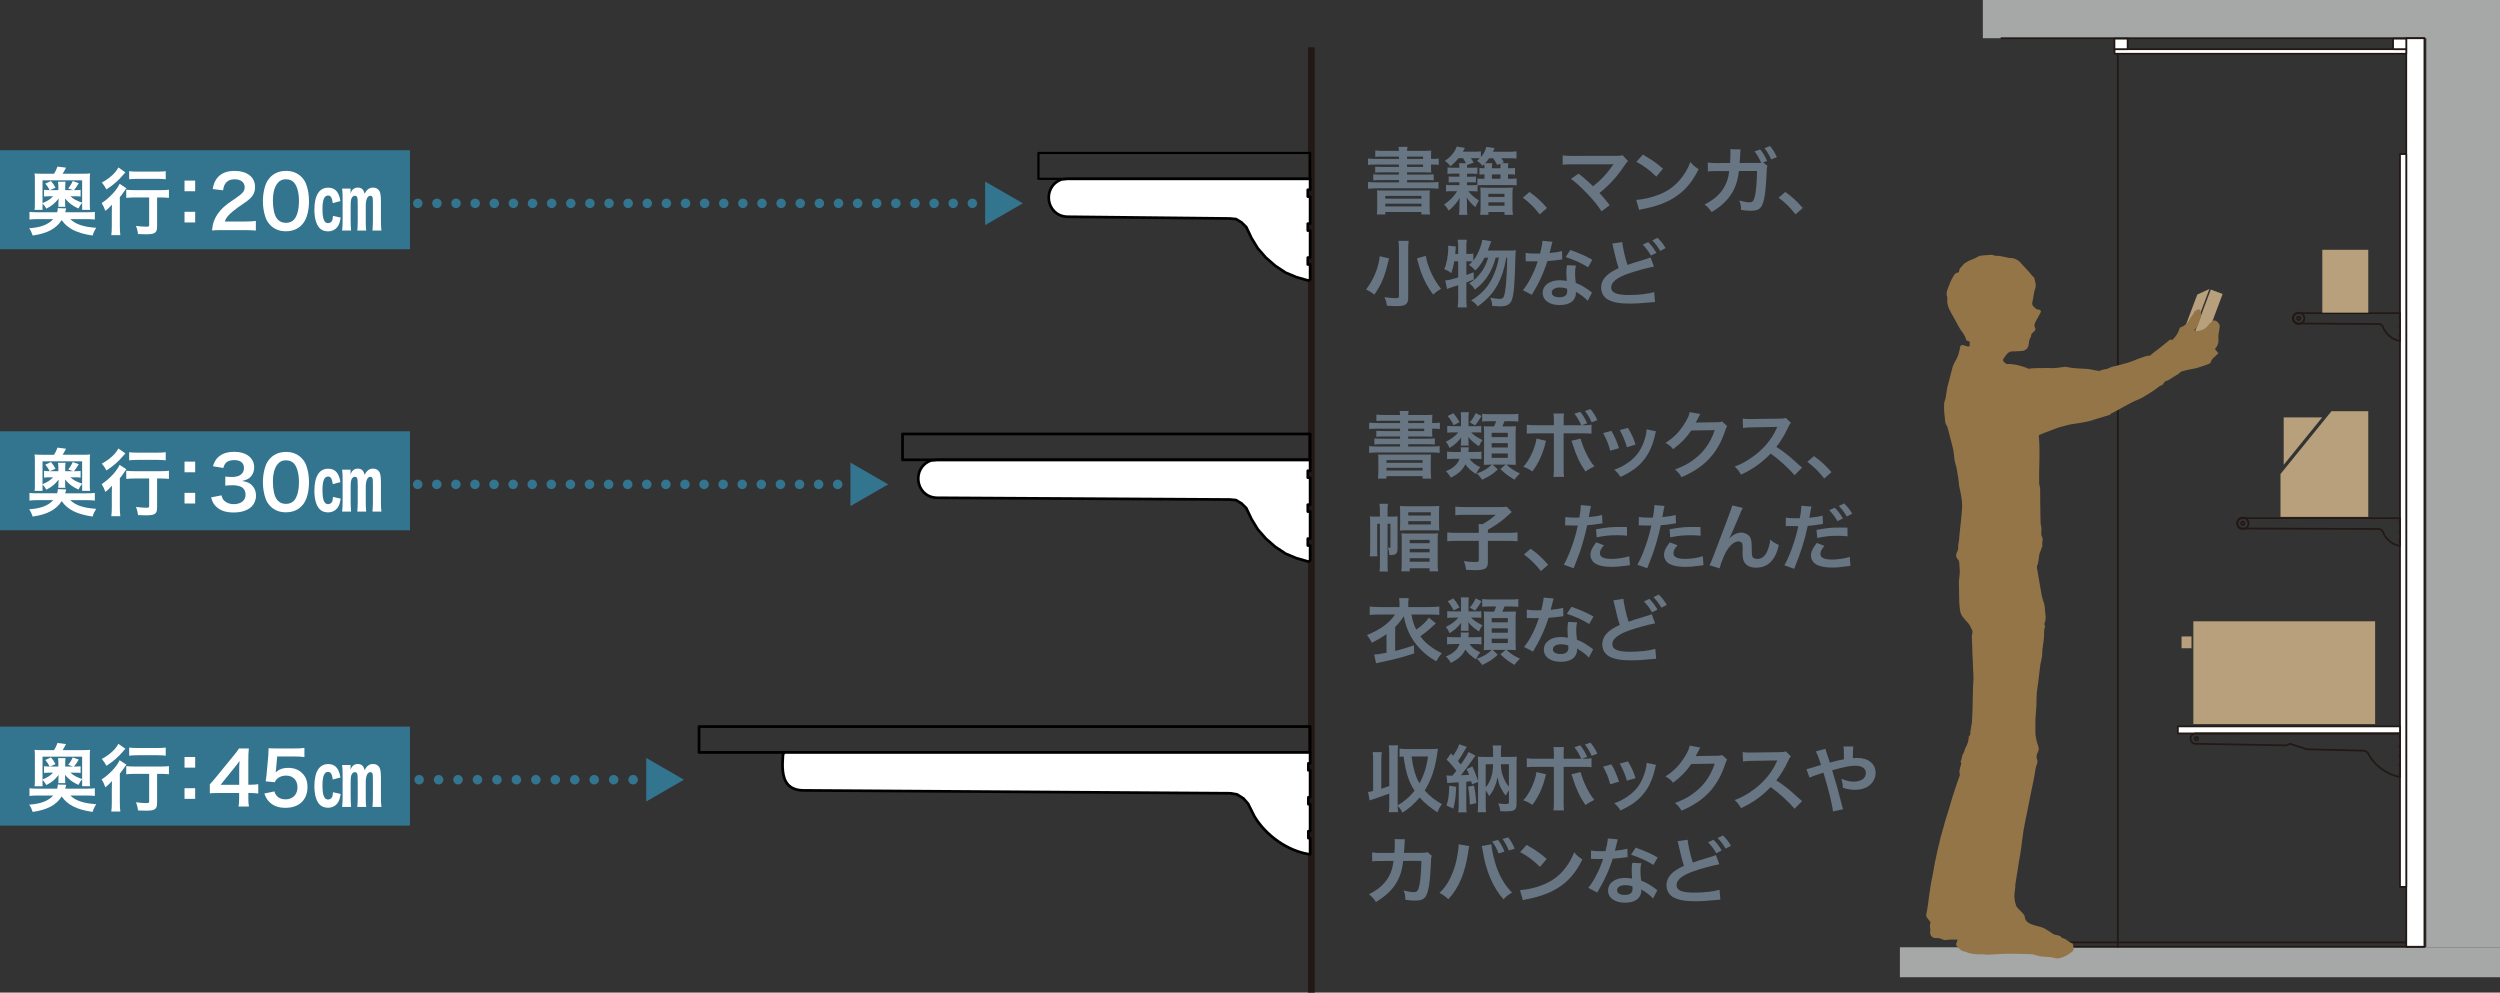 <?xml version="1.0" encoding="UTF-8"?>
<svg id="_レイヤー_1" data-name="レイヤー_1" xmlns="http://www.w3.org/2000/svg" width="557.973" height="221.537" version="1.1" viewBox="0 0 557.973 221.537">
  <rect x="0" y="0" width="557.973" height="221.537" fill="#333333" stroke="none"/>
  <!-- Generator: Adobe Illustrator 29.1.0, SVG Export Plug-In . SVG Version: 2.1.0 Build 142)  -->
  <rect x="424.037" y="211.422" width="133.936" height="6.686" fill="#a6a7a7"/>
  <path d="M541.109,211.511h-94.43c-.109,0-.198-.089-.198-.199s.089-.199.198-.199h94.43c.109,0,.198.089.198.199s-.089.199-.198.199Z" fill="#221815"/>
  <path d="M537.05,210.532h-90.371c-.109,0-.198-.089-.198-.199s.089-.199.198-.199h90.371c.109,0,.198.089.198.199s-.089.199-.198.199Z" fill="#221815"/>
  <g>
    <rect x="291.928" y="10.553" width="1.516" height="210.984" fill="#221815"/>
    <g>
      <path d="M312.229,34.945h-3.58c-.782,0-1.252.016-1.703.065v-1.433c.504.065,1.095.098,1.911.098h3.372c-.018-.423-.035-.521-.104-.896h2.033c-.087.325-.104.456-.121.896h3.493c.869,0,1.425-.016,1.912-.065-.035.293-.053.619-.053,1.384v.472h.14c.729,0,1.112-.016,1.581-.081v1.417c-.417-.065-.852-.082-1.634-.082h-.087v.635c0,.505.018.96.053,1.156-.504-.033-1.025-.049-1.808-.049h-3.598v.505h4.137c.886,0,1.32-.016,1.807-.065v1.368c-.521-.065-.99-.082-1.807-.082h-4.137v.521h5.022c.887,0,1.495-.032,1.999-.098v1.514c-.591-.065-1.269-.098-1.999-.098h-11.714c-.765,0-1.407.033-2.016.098v-1.514c.504.065,1.164.098,2.016.098h4.884v-.521h-3.928c-.817,0-1.304.016-1.808.082v-1.368c.504.049.938.065,1.808.065h3.928v-.505h-3.58c-.782,0-1.234.016-1.721.065v-1.335c.469.049.921.065,1.721.065h3.58v-.537h-4.901c-.886,0-1.407.016-1.998.082v-1.417c.538.049,1.129.081,1.998.081h4.901v-.521ZM307.381,44.079c0-.928-.018-1.205-.053-1.596.435.033.695.033,1.843.033h8.116c1.164,0,1.46,0,1.859-.033-.052.342-.069.717-.069,1.596v2.1c0,.846.035,1.319.104,1.693h-1.93v-.553h-8.063v.553h-1.895c.052-.472.087-.961.087-1.677v-2.116ZM309.188,44.339h8.063v-.603h-8.063v.603ZM309.188,46.065h8.063v-.603h-8.063v.603ZM317.617,34.945h-3.58v.521h3.58v-.521ZM314.037,36.72v.537h3.58v-.537h-3.58Z" fill="#687683"/>
      <path d="M325.517,35.303c-.608.765-1.025,1.172-1.808,1.791-.33-.456-.644-.765-1.217-1.205,1.008-.716,1.373-1.058,1.859-1.726.365-.505.574-.879.765-1.449l1.843.293q-.312.57-.47.847h2.503c.747,0,1.112-.016,1.529-.081v1.302c.644-.749.938-1.286,1.217-2.312l1.842.293c-.173.407-.243.537-.364.814h3.545c.904,0,1.183-.016,1.703-.098v1.628c-.451-.065-.852-.081-1.616-.081h-1.772c.209.293.278.407.591.879l-.556.228h1.547c-.07.244-.087.505-.087.993v.13h.504c.486,0,.782-.016,1.06-.065v1.498c-.312-.049-.608-.065-1.06-.065h-.504v.977h.886c.47,0,.765-.016,1.043-.049v1.531c-.312-.049-.591-.065-1.043-.065h-6.674c-.399,0-.747.016-1.008.065v1.367c-.296-.049-.591-.065-1.061-.065h-.99c.539.733,1.442,1.514,2.347,2.084-.418.651-.557.928-.766,1.465-.903-.717-1.251-1.107-1.964-2.149q.018.228.053.586c0,.049.018.423.018.537v1.058c0,.847.017,1.221.104,1.693h-1.877c.07-.505.087-.749.087-1.661l.018-1.058c0-.358.018-.684.053-1.091-.679,1.172-1.183,1.758-2.451,2.865-.278-.472-.626-.944-1.025-1.368,1.321-.896,2.242-1.84,2.885-2.963h-1.39c-.435,0-.765.016-1.078.065v-1.498c.296.065.626.082,1.078.082h1.911v-.651h-1.425c-.435,0-.678.016-.974.049v-1.351c.296.049.557.065.991.065h1.407v-.684h-1.616c-.399,0-.729.016-1.06.049l.034-1.433c.296.049.626.065,1.061.065h1.581c-.017-.521-.034-.7-.087-1.009h1.547c-.226-.456-.382-.717-.643-1.124h-1.025ZM328.263,35.303c.33.456.435.586.66.977l-1.478.537c-.018.244-.034.326-.034.619h1.286c.486,0,.765-.016,1.06-.065l-.034,1.433c-.313-.032-.608-.049-1.061-.049h-1.251v.684h1.008c.452,0,.712-.016.99-.065v1.351c-.243-.032-.538-.049-.99-.049h-1.008v.651h1.32c.452,0,.747-.016,1.008-.065v-1.433c.296.049.626.065,1.061.065h.521v-.977c-.521,0-.765.016-1.13.065v-1.498c.312.049.608.065,1.13.065v-.13c0-.326-.018-.554-.035-.798-.156.146-.226.212-.417.391-.365-.472-.66-.749-1.217-1.14.313-.228.418-.325.644-.537-.278-.033-.486-.033-.887-.033h-1.146ZM330.453,43.574c0-.733-.018-1.189-.069-1.726.486.049,1.008.065,1.825.065h3.562c.887,0,1.391-.016,1.877-.065-.069.472-.087.912-.087,1.661v2.768c0,.733.018,1.14.104,1.677h-1.877v-.635h-3.598v.619h-1.843c.087-.489.104-.912.104-1.645v-2.719ZM334.155,36.801c-.227-.456-.504-.928-.887-1.482h-.921c-.312.472-.47.684-.887,1.107h1.6c-.07.244-.087.488-.087.993v.13h1.929v-.13c0-.407-.018-.635-.052-.879l-.695.261ZM332.191,43.949h3.598v-.7h-3.598v.7ZM332.191,45.919h3.598v-.765h-3.598v.765ZM334.902,39.895v-.977h-1.929v.977h1.929Z" fill="#687683"/>
      <path d="M341.36,42.842c1.599,1.14,2.572,2.035,3.91,3.582l-1.616,1.417c-1.269-1.612-2.26-2.589-3.771-3.712l1.478-1.286Z" fill="#687683"/>
      <path d="M352.324,38.755c.921.716,1.442,1.156,2.154,1.807q.956.912,1.078,1.01c.903-.716,1.634-1.368,2.276-2.052.748-.781,1.703-2.002,2.121-2.654q.052-.081.104-.146.018-.049.035-.081c-.174.016-.435.032-.8.032h-8.29c-1.407.016-1.581.016-2.225.081v-2.068c.678.098,1.078.114,2.26.114l9.663-.016c.747,0,1.008-.016,1.442-.13l1.217,1.286c-.261.26-.365.375-.765.961-1.651,2.491-3.477,4.493-5.614,6.17.73.781,1.391,1.563,2.294,2.719l-1.824,1.368c-.974-1.465-1.895-2.589-3.354-4.103-1.338-1.384-2.207-2.182-3.476-3.142l1.703-1.156Z" fill="#687683"/>
      <path d="M365.196,44.616c1.494-.082,3.562-.554,5.145-1.205,2.172-.879,3.788-2.133,5.161-3.989.765-1.042,1.252-1.938,1.772-3.256.679.765.956,1.009,1.843,1.595-1.478,2.979-3.129,4.901-5.51,6.382-1.772,1.107-3.928,1.905-6.621,2.442-.695.13-.748.146-1.147.277l-.643-2.247ZM366.673,34.506c2.068,1.205,3.146,1.954,4.484,3.142l-1.495,1.775c-1.39-1.384-2.815-2.458-4.432-3.305l1.442-1.612Z" fill="#687683"/>
      <path d="M394.491,37.045c-.139.26-.174.537-.191,1.074-.052,1.84-.243,4.363-.417,5.438-.452,2.817-1.061,3.484-3.146,3.484-.661,0-1.252-.049-2.155-.195-.018-.977-.104-1.368-.399-2.084,1.025.277,1.721.391,2.294.391.747,0,1.008-.358,1.286-1.775.208-1.123.382-3.354.382-5.21h-4.049c-.417,4.103-2.277,6.919-6.083,9.166-.574-.83-.869-1.14-1.564-1.709,3.319-1.612,5.127-4.054,5.492-7.44h-2.885c-1.096,0-1.339.016-1.878.081l-.017-1.986c.573.081.886.114,1.929.114l3.042-.016c.052-.603.087-1.563.087-2.035v-.407c0-.195,0-.325-.053-.635l2.329.049c-.035.228-.052.26-.069.521,0,.098-.018.179-.018.293l-.018.309-.052.879c-.018.44-.018.456-.069,1.026l3.858-.016c.573,0,.747,0,.955-.032l-.052-.13-.087-.163c-.365-.814-.782-1.514-1.355-2.247l1.269-.439c.678.847,1.061,1.498,1.547,2.572l-.887.326.974.798ZM395.307,35.58c-.417-.961-.921-1.791-1.494-2.524l1.233-.456c.713.863,1.112,1.514,1.53,2.475l-1.27.505Z" fill="#687683"/>
      <path d="M398.446,42.842c1.599,1.14,2.572,2.035,3.91,3.582l-1.616,1.417c-1.269-1.612-2.26-2.589-3.771-3.712l1.478-1.286Z" fill="#687683"/>
      <path d="M310.04,57.684c-.035.082-.053.147-.07.196-.052.195-.052.212-.104.391-.8,3.419-1.529,5.161-3.129,7.489-.712-.553-1.217-.863-1.842-1.156,1.668-2.149,2.833-4.966,3.041-7.424l2.104.505ZM314.402,53.761c-.07.505-.104,1.14-.104,1.986v10.762c0,.781-.227,1.27-.713,1.531-.348.195-.852.277-1.808.277-.66,0-1.39-.032-2.225-.081-.104-.733-.243-1.221-.556-1.905,1.077.146,1.808.211,2.485.211.573,0,.747-.081.747-.391v-10.42c0-.83-.035-1.465-.104-1.97h2.277ZM318.243,57.114c.121.863.348,1.726.799,2.865.644,1.661,1.46,3.077,2.59,4.494-.695.375-1.286.814-1.755,1.27-1.46-1.954-2.347-3.729-3.094-6.171-.018-.065-.191-.7-.539-1.921l1.999-.537Z" fill="#687683"/>
      <path d="M336.866,55.926c.73,0,1.13-.016,1.442-.065q-.069.505-.104,2.052c-.121,5.536-.347,7.994-.816,9.117-.399.977-1.147,1.351-2.677,1.351-.382,0-.816-.032-1.668-.098,0-.684-.14-1.221-.452-1.84.887.179,1.582.26,2.155.26.695,0,.956-.342,1.146-1.498.296-1.758.452-4.412.505-7.701h-.209c-.486,2.67-1.025,4.314-1.859,5.894-1.043,1.97-2.26,3.321-4.519,4.998-.4-.586-.695-.863-1.46-1.335,2.138-1.319,3.458-2.67,4.519-4.624.799-1.514,1.286-2.963,1.668-4.933h-.712c-.869,3.191-2.295,5.373-4.658,7.131-.33-.602-.643-.944-1.286-1.417.956-.553,1.408-.928,2.051-1.644,1.061-1.188,1.721-2.393,2.225-4.07h-.816c-.591,1.156-1.217,2.035-2.068,2.865-.539-.619-.869-.896-1.442-1.237.417-.358.591-.521.834-.781-.348-.033-.573-.033-.974-.033h-.417v3.045c.608-.195.869-.277,1.634-.603l.018,1.628c-.817.326-1.061.423-1.651.651v3.696c0,.684.035,1.254.104,1.872h-2.051c.087-.57.122-1.156.122-1.872v-3.077c-.713.244-1.234.407-1.564.505-.47.146-.573.195-.921.342l-.4-1.937c.8-.049,1.217-.147,2.886-.635v-3.615h-.869c-.156.912-.313,1.531-.661,2.638-.573-.44-.921-.619-1.581-.879.33-.733.452-1.189.66-2.263.14-.814.227-1.628.227-2.296,0-.244,0-.391-.035-.684l1.738.179c-.07.977-.087,1.058-.14,1.661h.661v-1.84c0-.505-.035-.879-.122-1.335h2.051c-.069.423-.104.798-.104,1.335v1.84h.417c.557,0,.835-.016,1.13-.082v1.563c.504-.651.904-1.351,1.234-2.133.435-1.009.695-1.84.765-2.507l2.016.326q-.139.342-.556,1.482c-.053.146-.122.325-.227.602h4.814Z" fill="#687683"/>
      <path d="M346.487,53.956q-.104.309-.278,1.091c-.087.391-.174.716-.364,1.433,1.199-.114,2.103-.26,2.78-.456l.052,1.872c-.19.016-.226.016-.556.082-.626.098-1.686.212-2.764.293-.504,1.628-1.13,3.175-1.911,4.722-.4.798-.557,1.091-1.217,2.23q-.227.391-.33.586l-1.999-1.042c.608-.749,1.095-1.482,1.686-2.605.678-1.303.974-1.97,1.634-3.843-.782.016-.886.016-1.095.016-.226,0-.33,0-.695-.016l-.921-.016v-1.856c.626.114,1.286.146,2.346.146.209,0,.505,0,.887-.016.296-1.156.486-2.133.521-2.833l2.225.212ZM354.36,67.144c-.626-.7-1.634-1.465-2.659-2.019.018.146.035.26.035.325,0,.603-.296,1.302-.748,1.726-.607.586-1.65.912-2.885.912-2.294,0-3.789-1.075-3.789-2.735,0-1.644,1.547-2.8,3.755-2.8.521,0,.886.032,1.616.146-.053-.749-.087-1.384-.087-1.872,0-.635.034-1.107.139-1.644l2.016.098c-.173.602-.208.977-.208,1.644,0,.651.035,1.302.156,2.23,1.251.521,1.425.603,2.746,1.498.261.163.33.228.608.439q.139.13.261.228l-.956,1.823ZM348.19,64.164c-1.13,0-1.859.44-1.859,1.124,0,.667.626,1.058,1.703,1.058,1.182,0,1.755-.456,1.755-1.368,0-.163-.034-.553-.034-.553-.608-.195-1.025-.26-1.564-.26ZM354.447,59.654c-1.512-.944-3.059-1.645-5.005-2.28l1.042-1.579c2.051.733,3.354,1.302,4.901,2.182l-.938,1.677Z" fill="#687683"/>
      <path d="M362.088,54.037c0,.781.678,3.777,1.146,5.096,1.078-.391,1.738-.603,3.929-1.254q.921-.277,1.233-.423l.747,2.051c-1.512.277-3.788.879-5.735,1.563-2.537.879-3.806,1.905-3.806,3.077,0,1.189,1.182,1.693,3.979,1.693,2.173,0,4.311-.244,5.614-.651l.191,2.214c-.365.016-.487.032-1.408.114-1.877.179-2.851.244-4.066.244-2.416,0-3.929-.277-5.041-.896-.955-.537-1.512-1.53-1.512-2.719,0-1.074.557-2.116,1.547-2.914.678-.521,1.234-.863,2.363-1.384-.399-1.188-.729-2.393-1.164-4.412-.191-.814-.191-.831-.278-1.075l2.26-.326ZM367.857,54.037c.766.765,1.234,1.384,1.825,2.394l-1.217.602c-.573-.993-1.06-1.644-1.824-2.426l1.216-.57ZM370.551,56.007c-.521-.896-1.095-1.661-1.772-2.361l1.164-.57c.782.749,1.269,1.368,1.808,2.296l-1.199.635Z" fill="#687683"/>
    </g>
    <g>
      <path d="M312.483,93.898h-3.58c-.782,0-1.252.016-1.703.065v-1.433c.504.065,1.095.098,1.911.098h3.372c-.018-.423-.035-.521-.104-.896h2.033c-.087.325-.104.456-.121.896h3.493c.869,0,1.425-.016,1.912-.065-.035.293-.053.619-.053,1.384v.472h.14c.729,0,1.112-.016,1.581-.081v1.417c-.417-.065-.852-.082-1.634-.082h-.087v.635c0,.505.018.96.053,1.156-.504-.033-1.025-.049-1.808-.049h-3.598v.505h4.137c.886,0,1.32-.016,1.807-.065v1.368c-.521-.065-.99-.082-1.807-.082h-4.137v.521h5.022c.887,0,1.495-.032,1.999-.098v1.514c-.591-.065-1.269-.098-1.999-.098h-11.714c-.765,0-1.407.033-2.016.098v-1.514c.504.065,1.164.098,2.016.098h4.884v-.521h-3.928c-.817,0-1.304.016-1.808.082v-1.368c.504.049.938.065,1.808.065h3.928v-.505h-3.58c-.782,0-1.234.016-1.721.065v-1.335c.469.049.921.065,1.721.065h3.58v-.537h-4.901c-.886,0-1.407.016-1.998.082v-1.417c.538.049,1.129.081,1.998.081h4.901v-.521ZM307.634,103.032c0-.928-.018-1.205-.053-1.596.435.033.695.033,1.843.033h8.116c1.164,0,1.46,0,1.859-.033-.052.342-.069.717-.069,1.596v2.1c0,.846.035,1.319.104,1.693h-1.93v-.553h-8.063v.553h-1.895c.052-.472.087-.961.087-1.677v-2.116ZM309.442,103.293h8.063v-.603h-8.063v.603ZM309.442,105.018h8.063v-.603h-8.063v.603ZM317.871,93.898h-3.58v.521h3.58v-.521ZM314.291,95.673v.537h3.58v-.537h-3.58Z" fill="#687683"/>
      <path d="M329.49,95.119c.678,0,.8,0,1.112-.049v1.481c-.277-.032-.521-.049-1.095-.049h-1.164c.556.619,1.269,1.091,2.555,1.726-.296.326-.557.765-.817,1.368-1.199-.814-1.807-1.351-2.398-2.1.053.26.07.602.07.847v.375c0,.325.017.521.052.733h-1.772c.034-.244.052-.423.052-.7v-.375c0-.212.018-.439.052-.733-.834,1.042-1.459,1.612-2.606,2.344-.278-.635-.452-.944-.834-1.4,1.199-.586,2.12-1.254,2.78-2.084h-1.008c-.626,0-1.043.016-1.46.065v-1.514c.417.049.782.065,1.478.065h1.599v-2.052c0-.472-.018-.765-.069-1.074h1.825c-.07.293-.087.602-.087,1.074v2.052h1.737ZM327.978,102.397c.556.814,1.234,1.335,2.416,1.872-.4.456-.644.847-.974,1.531-1.286-.863-1.738-1.27-2.363-2.182-.626,1.302-1.529,2.133-3.25,2.996-.33-.619-.557-.896-1.112-1.449.886-.358,1.269-.586,1.772-.993.66-.521,1.025-1.026,1.286-1.775h-1.13c-.765,0-1.199.016-1.651.081v-1.677c.418.049.904.081,1.669.081h1.408v-.391c0-.277-.018-.44-.053-.651h1.843c-.035.146-.035.163-.07.472-.017.179-.017.244-.052.57h1.425c.661,0,1.096-.016,1.495-.081v1.677c-.417-.049-.956-.081-1.599-.081h-1.061ZM324.381,92.221c.643.781.852,1.091,1.373,2.003l-1.338.667c-.383-.814-.748-1.4-1.321-2.035l1.286-.635ZM330.655,92.84c-.574.993-.887,1.433-1.426,2.1l-1.182-.684c.521-.57.904-1.156,1.304-2.051l1.304.635ZM332.549,103.7c-.539,0-.922.016-1.373.049.034-.456.052-.961.052-1.498v-5.568c0-.619-.018-1.221-.052-1.563.417.049.694.049,1.46.049h.816c.243-.505.312-.667.452-1.156h-1.442c-.782,0-1.217.016-1.651.081v-1.742c.486.081.903.098,1.842.098h4.362c.938,0,1.391-.016,1.86-.098v1.742c-.521-.065-.956-.081-1.86-.081h-1.233c-.174.505-.261.7-.487,1.156h1.321c.938,0,1.286-.016,1.703-.049-.035.472-.052.912-.052,1.547v5.389c0,.651.017,1.221.052,1.693-.626-.032-.99-.049-1.494-.049h-.592c.991.896,1.495,1.237,2.99,1.97-.505.472-.853.863-1.217,1.384-1.321-.781-2.051-1.319-3.146-2.377l1.182-.977h-2.902l1.146,1.074c-1.077,1.026-1.929,1.579-3.476,2.296-.278-.374-.417-.537-.573-.749-.053-.049-.174-.179-.348-.375-.07-.065-.157-.163-.261-.277,1.547-.553,2.276-.977,3.337-1.97h-.417ZM332.931,97.562h3.598v-.961h-3.598v.961ZM332.931,99.873h3.598v-.977h-3.598v.977ZM332.931,102.185h3.598v-.977h-3.598v.977Z" fill="#687683"/>
      <path d="M345.055,98.376c-.034.114-.052.212-.069.244,0,.016-.034.114-.069.277-.557,2.377-1.651,4.722-2.92,6.317-.816-.553-1.182-.749-2.016-1.042,1.338-1.351,2.693-4.266,2.937-6.284l2.138.488ZM352.912,94.908c-.47-1.075-.869-1.742-1.513-2.573l1.286-.423c.678.847,1.078,1.498,1.547,2.573l-1.199.423c1.217,0,1.582-.016,2.173-.114v2.003c-.574-.065-.835-.082-2.207-.082h-4.016v7.896c0,.895.018,1.384.087,1.823h-2.363c.069-.439.104-.928.104-1.84v-7.88h-3.858c-1.355,0-1.616.016-2.189.082v-2.003c.607.098.938.114,2.225.114h3.823v-.912c0-.944-.035-1.302-.104-1.693h2.347c-.053.439-.07.7-.07,1.742v.863h3.929ZM352.772,97.887c.539,2.116,1.93,4.949,3.076,6.203-.886.423-1.217.619-1.998,1.14-1.252-1.84-2.034-3.5-2.851-6.089-.139-.439-.156-.521-.278-.765l2.051-.488ZM355.24,94.256c-.417-.96-.921-1.791-1.494-2.523l1.233-.423c.713.863,1.112,1.514,1.529,2.475l-1.269.472Z" fill="#687683"/>
      <path d="M359.648,96.161c.729,1.254,1.077,2.035,1.703,3.859l-1.964.586c-.452-1.644-.8-2.507-1.582-3.94l1.843-.505ZM369.624,96.275c-.104.244-.139.325-.243.83-.504,2.214-1.286,4.005-2.398,5.422-1.286,1.644-2.729,2.703-5.301,3.924-.452-.716-.66-.96-1.391-1.612,1.217-.439,1.93-.798,2.955-1.498,2.033-1.384,3.198-3.045,3.945-5.65.226-.798.312-1.367.312-1.872l2.12.456ZM363.35,95.494c.921,1.612,1.251,2.328,1.686,3.745l-1.929.57c-.331-1.238-.853-2.491-1.582-3.826l1.825-.489Z" fill="#687683"/>
      <path d="M385.486,95.103c-.174.244-.243.391-.435.977-.799,2.475-2.033,4.673-3.562,6.285-1.599,1.709-3.511,2.979-6.188,4.135-.486-.814-.712-1.091-1.477-1.709,1.737-.667,2.711-1.156,3.806-1.921,2.485-1.726,4.119-3.956,5.075-6.871l-5.231.081c-1.061,1.579-2.416,2.979-4.067,4.168-.521-.667-.781-.879-1.686-1.4,1.981-1.27,3.232-2.572,4.502-4.721.538-.928.816-1.563.886-2.149l2.381.44q-.104.146-.295.505-.053.081-.227.456-.052.098-.226.423-.104.228-.278.521c.227-.016.504-.032.835-.032l3.806-.049c.678,0,.869-.033,1.269-.163l1.112,1.026Z" fill="#687683"/>
      <path d="M400.531,106.06c-1.442-1.661-3.441-3.484-5.336-4.836-1.964,2.052-3.962,3.484-6.621,4.705-.487-.847-.695-1.107-1.408-1.807,1.339-.489,2.173-.928,3.477-1.791,2.624-1.726,4.71-4.086,5.839-6.626l.191-.423q-.278.016-5.753.098c-.834.016-1.303.049-1.895.13l-.069-2.084c.487.082.817.098,1.529.098h.418l6.117-.081c.974-.016,1.112-.033,1.547-.179l1.147,1.107c-.227.244-.365.472-.557.879-.8,1.742-1.651,3.159-2.711,4.494,1.095.684,2.033,1.368,3.215,2.361q.435.358,2.537,2.263l-1.668,1.693Z" fill="#687683"/>
      <path d="M404.851,101.795c1.599,1.14,2.572,2.035,3.91,3.582l-1.616,1.417c-1.269-1.612-2.26-2.589-3.771-3.712l1.478-1.286Z" fill="#687683"/>
      <path d="M307.374,116.882v5.617c0,.847,0,1.221.052,1.661h-1.703c.052-.489.087-1.074.087-1.758v-5.666c0-.765-.018-1.075-.069-1.482.365.032.712.049,1.338.049h.904v-1.335c0-.781-.035-1.091-.104-1.531h1.895c-.069.391-.087.733-.087,1.531v1.335h1.043c.591,0,.852-.016,1.216-.049-.034.326-.034.57-.034,1.368v5.829c0,1.091-.365,1.433-1.478,1.433-.087,0-.209,0-.365-.016-.052-.879-.139-1.238-.33-1.628.226.032.278.032.383.032.156,0,.208-.032.208-.146v-5.242h-.643v9.117c0,.733.018,1.14.087,1.563h-1.895c.069-.456.104-.798.104-1.563v-9.117h-.608ZM314.204,118.363c-.817,0-1.321.016-1.772.065.034-.472.069-.912.069-1.531v-2.556c0-.586-.035-.977-.069-1.417.538.049,1.077.065,1.911.065h4.971c.852,0,1.391-.016,1.93-.065-.07.456-.07.814-.07,1.547v2.442c0,.651.018,1.042.07,1.498-.504-.049-.782-.049-1.738-.049h-5.301ZM312.848,120.398c0-.667-.018-.993-.069-1.384.434.049.903.065,1.599.065h4.953c.747,0,1.199-.016,1.616-.065-.052.375-.069.716-.069,1.384v5.601c0,.635.018,1.058.104,1.514h-1.912v-.684h-4.432v.684h-1.895c.069-.456.104-.83.104-1.531v-5.584ZM314.308,115.058h5.04v-.733h-5.04v.733ZM314.308,117.061h5.04v-.749h-5.04v.749ZM314.638,121.229h4.432v-.733h-4.432v.733ZM314.638,123.28h4.432v-.781h-4.432v.781ZM314.638,125.38h4.432v-.798h-4.432v.798Z" fill="#687683"/>
      <path d="M330.047,118.217c0-.521-.018-.863-.053-1.237h.904c1.182-.651,1.668-1.01,2.954-2.084h-6.935c-.921,0-1.494.032-2.103.098v-1.921c.608.065,1.182.098,2.086.098h7.873c.886,0,1.164-.016,1.512-.081l1.13,1.188q-.452.391-1.634,1.449c-.852.733-2.207,1.677-3.702,2.507v.7h4.258c1.13,0,1.773-.032,2.364-.098v1.97c-.678-.065-1.304-.098-2.364-.098h-4.258v4.754c0,1.433-.591,1.791-2.902,1.791-.348,0-.695-.016-1.946-.065-.156-.961-.227-1.254-.539-1.954,1.043.147,1.686.196,2.521.196.712,0,.834-.065.834-.423v-4.298h-4.676c-1.042,0-1.633.033-2.363.098v-1.97c.644.065,1.286.098,2.416.098h4.623v-.716Z" fill="#687683"/>
      <path d="M341.615,122.466c1.599,1.14,2.572,2.035,3.91,3.582l-1.616,1.417c-1.269-1.612-2.26-2.589-3.771-3.712l1.478-1.286Z" fill="#687683"/>
      <path d="M349.363,115.384c.625.098,1.32.146,2.328.146.209,0,.4,0,.8-.016.156-.781.33-2.035.33-2.491,0-.065,0-.163-.018-.293l2.295.196q-.122.375-.33,1.563c-.087.456-.104.553-.174.928,1.286-.114,2.103-.244,2.972-.489l.087,1.872q-.14.016-.557.082c-.886.163-2.276.325-2.85.342-.191,1.01-.626,2.735-1.078,4.217-.504,1.693-.799,2.507-1.946,5.389l-2.189-.798c1.199-2.068,2.537-5.861,3.11-8.759-.121.016-.191.016-.226.016h-1.008c-.087,0-.261,0-.557-.016-.312-.016-.556-.016-.695-.016-.087,0-.174,0-.33.016l.035-1.888ZM357.983,121.701c-.695.814-.903,1.221-.903,1.791,0,.83.868,1.254,2.606,1.254,1.269,0,2.938-.26,3.945-.603l.156,2.003c-.312.032-.452.049-.852.114-1.442.195-2.207.26-3.232.26-1.547,0-2.659-.212-3.493-.651-.748-.407-1.234-1.188-1.234-2.002,0-.863.33-1.596,1.286-2.817l1.721.651ZM363.145,119.568c-.835-.081-1.321-.114-2.19-.114-1.721,0-2.867.114-4.588.472l-.156-1.791c2.468-.44,3.302-.521,5.179-.521.47,0,.626,0,1.721.016l.035,1.938Z" fill="#687683"/>
      <path d="M365.78,115.384c.625.098,1.32.146,2.328.146.209,0,.4,0,.8-.016.156-.781.33-2.035.33-2.491,0-.065,0-.163-.018-.293l2.295.196q-.122.375-.33,1.563c-.087.456-.104.553-.174.928,1.286-.114,2.103-.244,2.972-.489l.087,1.872q-.14.016-.557.082c-.886.163-2.276.325-2.85.342-.191,1.01-.626,2.735-1.078,4.217-.504,1.693-.799,2.507-1.946,5.389l-2.189-.798c1.199-2.068,2.537-5.861,3.11-8.759-.121.016-.191.016-.226.016h-1.008c-.087,0-.261,0-.557-.016-.312-.016-.556-.016-.695-.016-.087,0-.174,0-.33.016l.035-1.888ZM374.4,121.701c-.695.814-.903,1.221-.903,1.791,0,.83.868,1.254,2.606,1.254,1.269,0,2.938-.26,3.945-.603l.156,2.003c-.312.032-.452.049-.852.114-1.442.195-2.207.26-3.232.26-1.547,0-2.659-.212-3.493-.651-.748-.407-1.234-1.188-1.234-2.002,0-.863.33-1.596,1.286-2.817l1.721.651ZM379.562,119.568c-.835-.081-1.321-.114-2.19-.114-1.721,0-2.867.114-4.588.472l-.156-1.791c2.468-.44,3.302-.521,5.179-.521.47,0,.626,0,1.721.016l.035,1.938Z" fill="#687683"/>
      <path d="M386.02,120.187q.104-.114.33-.358c.557-.57,1.46-.96,2.242-.96.8,0,1.564.374,1.946.928.348.521.435,1.107.435,2.979,0,1.172.07,1.498.383,1.742.191.146.504.228.921.228.921,0,1.669-.603,2.173-1.742.312-.733.573-1.742.66-2.589.573.553.834.716,1.912,1.221-.748,3.37-2.451,5.063-5.075,5.063-1.338,0-2.294-.488-2.729-1.416-.191-.423-.296-1.01-.296-1.807v-.163c.018-.586.018-.977.018-1.14,0-.505-.035-.749-.139-.96-.122-.228-.435-.375-.782-.375-.938,0-1.912.814-2.764,2.279-.521.928-1.233,2.735-1.46,3.729l-2.242-.684c.244-.472.4-.863.956-2.28q3.998-10.404,4.119-11.071l2.347.553c-.243.44-.33.619-.852,1.872-.991,2.377-1.756,4.152-2.138,4.917l.034.032Z" fill="#687683"/>
      <path d="M398.579,115.53c.626.098,1.321.146,2.329.146.209,0,.399,0,.8-.016.156-.781.33-2.035.33-2.491,0-.065,0-.163-.018-.293l2.294.195c-.104.358-.121.439-.277,1.27-.035.195-.07.423-.122.716-.018.081-.052.212-.104.505,1.13-.098,2.155-.26,2.972-.489l.087,1.873c-.087.016-.139.016-.156.016l-.399.065c-1.164.195-2.434.342-2.851.342-.643,3.142-1.512,5.861-3.023,9.59l-2.19-.798c1.13-1.889,2.521-5.812,3.111-8.727h-.174l-.383-.016h-1.233c-.243-.016-.557-.016-.695-.016-.087,0-.174,0-.33.016l.034-1.888ZM407.2,121.831c-.695.83-.904,1.221-.904,1.807,0,.83.869,1.254,2.607,1.254,1.269,0,2.937-.26,3.945-.602l.156,1.986c-.313.033-.4.049-.852.114-1.442.212-2.208.277-3.233.277-1.546,0-2.658-.212-3.493-.651-.747-.407-1.233-1.188-1.233-2.002,0-.863.33-1.596,1.286-2.833l1.721.651ZM412.361,119.698c-.834-.082-1.32-.114-2.189-.114-1.721,0-2.868.114-4.589.489l-.156-1.807c2.451-.439,3.303-.521,5.18-.521.521,0,.921,0,1.721.016l.034,1.938ZM409.494,113.316c.765.765,1.233,1.384,1.824,2.393l-1.216.603c-.574-.993-1.061-1.645-1.825-2.426l1.217-.57ZM412.187,115.286c-.521-.895-1.095-1.661-1.772-2.361l1.164-.57c.782.749,1.27,1.367,1.808,2.296l-1.199.635Z" fill="#687683"/>
      <path d="M320.478,139.132q-.14.114-.278.244-.174.163-1.217,1.091c-.521.472-1.321,1.091-1.981,1.53.591.83,1.078,1.335,1.859,1.954,1.025.814,1.721,1.254,2.938,1.84-.678.83-.852,1.074-1.251,1.807-1.616-.944-2.642-1.742-3.72-2.914-1.842-1.954-3.023-4.38-3.511-7.147-.399.651-1.251,1.726-1.929,2.41v5.34c1.391-.342,2.59-.7,4.188-1.254l.052,1.807c-2.833.912-4.605,1.384-7.577,1.986-.557.114-.591.114-.921.211l-.435-1.937c.608-.033,1.251-.13,2.763-.407v-4.168c-.834.602-1.79,1.172-3.267,1.937-.418-.814-.592-1.091-1.096-1.726,1.339-.521,2.729-1.27,3.754-2.019,1.009-.716,1.912-1.661,2.503-2.556h-3.493c-.99,0-1.547.033-2.155.098v-1.888c.661.081,1.286.114,2.207.114h4.449v-.749c0-.472-.034-.847-.104-1.237h2.154c-.069.358-.104.749-.104,1.254v.732h4.744c.956,0,1.582-.032,2.19-.114v1.872c-.521-.065-1.147-.082-2.155-.082h-4.067c.244,1.4.504,2.23,1.078,3.37,1.304-.912,2.259-1.823,2.815-2.67l1.564,1.27Z" fill="#687683"/>
      <path d="M329.49,136.462c.678,0,.8,0,1.112-.049v1.481c-.277-.032-.521-.049-1.095-.049h-1.164c.556.619,1.269,1.091,2.555,1.726-.296.326-.557.765-.817,1.368-1.199-.814-1.807-1.351-2.398-2.1.053.26.07.603.07.847v.375c0,.325.017.521.052.733h-1.772c.034-.244.052-.423.052-.7v-.375c0-.212.018-.439.052-.733-.834,1.042-1.459,1.612-2.606,2.344-.278-.635-.452-.944-.834-1.4,1.199-.586,2.12-1.254,2.78-2.084h-1.008c-.626,0-1.043.016-1.46.065v-1.514c.417.049.782.065,1.478.065h1.599v-2.052c0-.472-.018-.765-.069-1.074h1.825c-.07.293-.087.602-.087,1.074v2.052h1.737ZM327.978,143.74c.556.814,1.234,1.335,2.416,1.872-.4.456-.644.847-.974,1.531-1.286-.863-1.738-1.27-2.363-2.182-.626,1.302-1.529,2.133-3.25,2.996-.33-.619-.557-.896-1.112-1.449.886-.358,1.269-.586,1.772-.993.66-.521,1.025-1.026,1.286-1.775h-1.13c-.765,0-1.199.016-1.651.081v-1.677c.418.049.904.081,1.669.081h1.408v-.391c0-.277-.018-.44-.053-.651h1.843c-.035.146-.035.163-.07.472-.017.179-.017.244-.052.57h1.425c.661,0,1.096-.016,1.495-.081v1.677c-.417-.049-.956-.081-1.599-.081h-1.061ZM324.381,133.564c.643.781.852,1.091,1.373,2.003l-1.338.667c-.383-.814-.748-1.4-1.321-2.035l1.286-.635ZM330.655,134.183c-.574.993-.887,1.433-1.426,2.1l-1.182-.684c.521-.57.904-1.156,1.304-2.051l1.304.635ZM332.549,145.043c-.539,0-.922.016-1.373.049.034-.456.052-.96.052-1.498v-5.568c0-.619-.018-1.221-.052-1.563.417.049.694.049,1.46.049h.816c.243-.505.312-.667.452-1.156h-1.442c-.782,0-1.217.016-1.651.081v-1.742c.486.081.903.098,1.842.098h4.362c.938,0,1.391-.016,1.86-.098v1.742c-.521-.065-.956-.081-1.86-.081h-1.233c-.174.505-.261.7-.487,1.156h1.321c.938,0,1.286-.016,1.703-.049-.035.472-.052.912-.052,1.547v5.389c0,.651.017,1.221.052,1.693-.626-.032-.99-.049-1.494-.049h-.592c.991.896,1.495,1.237,2.99,1.97-.505.472-.853.863-1.217,1.384-1.321-.781-2.051-1.319-3.146-2.377l1.182-.977h-2.902l1.146,1.074c-1.077,1.026-1.929,1.579-3.476,2.296-.278-.375-.417-.537-.573-.749-.053-.049-.174-.179-.348-.375-.07-.065-.157-.163-.261-.277,1.547-.553,2.276-.977,3.337-1.97h-.417ZM332.931,138.905h3.598v-.961h-3.598v.961ZM332.931,141.216h3.598v-.977h-3.598v.977ZM332.931,143.528h3.598v-.977h-3.598v.977Z" fill="#687683"/>
      <path d="M346.742,133.581q-.104.309-.278,1.091c-.087.391-.174.716-.364,1.433,1.199-.114,2.103-.26,2.78-.456l.052,1.872c-.19.016-.226.016-.556.082-.626.098-1.686.212-2.764.293-.504,1.628-1.13,3.175-1.911,4.722-.4.798-.557,1.091-1.217,2.23q-.227.391-.33.586l-1.999-1.042c.608-.749,1.095-1.481,1.686-2.605.678-1.302.974-1.97,1.634-3.842-.782.016-.886.016-1.095.016-.226,0-.33,0-.695-.016l-.921-.016v-1.856c.626.114,1.286.146,2.347.146.208,0,.504,0,.886-.016.296-1.156.486-2.133.521-2.833l2.225.212ZM354.615,146.768c-.626-.7-1.634-1.465-2.659-2.019.018.146.035.26.035.325,0,.603-.296,1.302-.748,1.726-.607.586-1.65.912-2.885.912-2.294,0-3.789-1.075-3.789-2.735,0-1.644,1.547-2.8,3.755-2.8.521,0,.886.032,1.616.146-.053-.749-.087-1.384-.087-1.872,0-.635.034-1.107.139-1.644l2.017.098c-.174.602-.209.977-.209,1.644,0,.651.035,1.302.156,2.23,1.251.521,1.425.603,2.746,1.498.261.163.33.228.608.439q.139.13.261.228l-.956,1.823ZM348.445,143.789c-1.13,0-1.859.44-1.859,1.123,0,.668.626,1.058,1.703,1.058,1.182,0,1.755-.456,1.755-1.368,0-.163-.034-.553-.034-.553-.608-.195-1.025-.26-1.564-.26ZM354.702,139.279c-1.512-.944-3.059-1.645-5.005-2.28l1.042-1.579c2.051.733,3.354,1.302,4.901,2.182l-.938,1.677Z" fill="#687683"/>
      <path d="M362.342,133.662c0,.781.678,3.777,1.146,5.096,1.078-.391,1.738-.603,3.929-1.254q.921-.277,1.233-.423l.747,2.051c-1.512.277-3.788.879-5.735,1.563-2.537.879-3.806,1.905-3.806,3.077,0,1.189,1.182,1.693,3.979,1.693,2.173,0,4.311-.244,5.614-.651l.191,2.214c-.365.016-.487.032-1.408.114-1.877.179-2.851.244-4.066.244-2.416,0-3.929-.277-5.041-.896-.955-.537-1.512-1.53-1.512-2.719,0-1.074.557-2.116,1.547-2.914.678-.521,1.234-.863,2.363-1.384-.399-1.188-.729-2.393-1.164-4.412-.191-.814-.191-.83-.278-1.075l2.26-.326ZM368.112,133.662c.766.765,1.234,1.384,1.825,2.393l-1.217.603c-.573-.993-1.06-1.645-1.824-2.426l1.216-.57ZM370.806,135.632c-.521-.896-1.095-1.661-1.772-2.361l1.164-.57c.782.749,1.269,1.368,1.808,2.296l-1.199.635Z" fill="#687683"/>
    </g>
    <g>
      <path d="M308.295,176.051c.713-.244.938-.309,1.772-.619v-7.213c0-.83-.018-1.27-.104-1.872h2.086c-.087.57-.104,1.026-.104,1.872v11.511c.852-.488,1.165-.7,1.86-1.286.781-.667,1.373-1.27,1.911-1.97-1.338-2.068-1.964-4.038-2.45-7.636-.435.016-.626.033-.904.082v-1.84c.574.065,1.061.098,1.825.098h5.354c.521,0,.886-.016,1.39-.065q-.034.195-.087.586c-.435,3.533-1.338,6.301-2.867,8.727,1.217,1.335,2.172,2.1,3.823,3.044-.469.668-.643,1.01-.99,1.823-1.547-.977-2.955-2.149-3.963-3.305-1.199,1.433-2.329,2.442-3.876,3.403-.208-.57-.451-.928-1.025-1.547.018.603.035.944.104,1.417h-2.086c.087-.619.104-1.042.104-1.872v-2.279c-.973.375-2.189.814-3.562,1.254-.365.114-.452.146-.817.277l-.347-1.872c.521-.081.694-.114,1.129-.228v-6.806c0-.83-.018-1.27-.104-1.872h2.033c-.087.586-.104,1.01-.104,1.872v6.317ZM315.055,168.838c.191,1.449.278,1.921.504,2.817.33,1.302.695,2.214,1.251,3.175,1.025-1.872,1.564-3.549,1.912-5.991h-3.667Z" fill="#687683"/>
      <path d="M322.834,173.072c.296.033.47.049.817.049h.521c.418-.488.557-.667.869-1.091-.625-.863-1.46-1.807-2.172-2.491l.956-1.384c.243.26.33.342.504.521.678-.993,1.182-1.954,1.338-2.573l1.703.586c-.122.179-.174.26-.365.602-.469.863-1.129,1.905-1.616,2.573.122.146.209.26.278.326.209.244.261.293.383.439.903-1.302,1.459-2.23,1.686-2.784l1.581.782c-.156.211-.277.358-.608.846-.591.896-2.033,2.817-2.658,3.566.521-.016,1.129-.065,1.824-.114-.139-.423-.243-.651-.539-1.27l1.286-.586c.521,1.123.765,1.742,1.27,3.256v-3.745c0-.83-.018-1.221-.07-1.709.539.049.817.065,1.582.065h1.842v-1.075c0-.586-.034-.96-.104-1.481h1.929c-.069.488-.087.895-.087,1.498v1.058h1.999c.782,0,1.112-.016,1.563-.065-.069.521-.069.928-.069,1.726v8.759c0,.928-.191,1.319-.729,1.53-.4.163-.747.195-1.859.195-.418,0-.608,0-1.043-.032-.069-.7-.209-1.237-.47-1.742.66.098,1.217.147,1.703.147.521,0,.695-.098.695-.407v-2.67c-.261.375-.33.472-.695,1.188-.469-.537-.729-.961-1.182-1.84-.295-.602-.435-1.074-.695-2.279-.139.961-.312,1.498-.747,2.491-.261.586-.521,1.01-1.095,1.758-.278-.57-.417-.798-.765-1.286v3.126c0,.847.017,1.319.069,1.742h-1.859c.052-.537.087-1.058.087-1.872v-4.885l-1.356.537c-.104-.358-.121-.423-.19-.7-.4.049-.539.065-1.096.114v5.129c0,.798.018,1.205.104,1.709h-1.895c.07-.521.104-.928.104-1.709v-4.998q-2.155.098-2.555.179l-.174-1.709ZM325.006,175.611c-.104,2.328-.243,3.354-.644,4.868l-1.512-.7c.417-1.253.556-2.279.608-4.428l1.547.26ZM328.968,175.318c.278,1.384.4,2.328.521,3.924l-1.442.326c-.018-1.449-.156-2.768-.399-3.973l1.32-.277ZM331.593,175.709c1.077-1.221,1.616-2.931,1.65-5.145h-1.65v5.145ZM334.982,170.564c.035,1.368.191,2.117.73,3.322.312.684.591,1.123,1.06,1.693v-5.015h-1.79Z" fill="#687683"/>
      <path d="M345.054,172.811c-.034.114-.052.212-.069.244,0,.016-.034.114-.069.277-.557,2.377-1.651,4.722-2.92,6.317-.816-.553-1.182-.749-2.016-1.042,1.338-1.351,2.693-4.266,2.937-6.284l2.138.488ZM352.911,169.343c-.47-1.075-.869-1.742-1.513-2.573l1.286-.423c.678.847,1.078,1.498,1.547,2.573l-1.199.423c1.217,0,1.582-.016,2.173-.114v2.003c-.574-.065-.835-.082-2.207-.082h-4.016v7.896c0,.895.018,1.384.087,1.823h-2.363c.069-.439.104-.928.104-1.84v-7.88h-3.858c-1.355,0-1.616.016-2.189.082v-2.003c.607.098.938.114,2.225.114h3.823v-.912c0-.944-.035-1.302-.104-1.693h2.347c-.053.439-.07.7-.07,1.742v.863h3.929ZM352.771,172.323c.539,2.116,1.93,4.949,3.076,6.203-.886.423-1.217.619-1.998,1.14-1.252-1.84-2.034-3.5-2.851-6.089-.139-.439-.156-.521-.278-.765l2.051-.488ZM355.239,168.692c-.417-.96-.921-1.791-1.494-2.523l1.233-.423c.713.863,1.112,1.514,1.53,2.475l-1.27.472Z" fill="#687683"/>
      <path d="M359.647,170.597c.729,1.254,1.077,2.035,1.703,3.859l-1.964.586c-.452-1.644-.8-2.507-1.581-3.94l1.842-.505ZM369.623,170.711c-.104.244-.139.325-.243.83-.504,2.214-1.286,4.005-2.398,5.422-1.286,1.644-2.729,2.703-5.301,3.924-.452-.716-.66-.96-1.391-1.612,1.217-.439,1.93-.798,2.955-1.498,2.033-1.384,3.198-3.045,3.945-5.65.226-.798.312-1.367.312-1.872l2.12.456ZM363.349,169.929c.921,1.612,1.251,2.328,1.686,3.745l-1.929.57c-.331-1.238-.852-2.491-1.582-3.826l1.825-.489Z" fill="#687683"/>
      <path d="M385.484,169.539c-.174.244-.243.391-.435.977-.799,2.475-2.033,4.673-3.562,6.285-1.599,1.709-3.511,2.979-6.188,4.135-.486-.814-.712-1.091-1.477-1.709,1.737-.667,2.711-1.156,3.806-1.921,2.485-1.726,4.119-3.956,5.075-6.871l-5.231.081c-1.061,1.579-2.416,2.979-4.067,4.168-.521-.667-.781-.879-1.686-1.4,1.981-1.27,3.232-2.572,4.502-4.721.538-.928.816-1.563.886-2.149l2.381.44q-.104.146-.295.505-.053.081-.227.456-.052.098-.226.423-.104.228-.278.521c.227-.016.504-.032.835-.032l3.806-.049c.678,0,.869-.033,1.269-.163l1.112,1.026Z" fill="#687683"/>
      <path d="M400.528,180.496c-1.442-1.661-3.441-3.484-5.336-4.836-1.964,2.052-3.962,3.484-6.621,4.705-.487-.847-.695-1.107-1.408-1.807,1.339-.489,2.173-.928,3.477-1.791,2.624-1.726,4.71-4.086,5.839-6.626l.191-.423q-.278.016-5.753.098c-.834.016-1.303.049-1.895.13l-.069-2.084c.487.082.817.098,1.529.098h.418l6.117-.081c.974-.016,1.112-.033,1.547-.179l1.147,1.107c-.227.244-.365.472-.557.879-.8,1.742-1.651,3.159-2.711,4.494,1.095.684,2.033,1.368,3.215,2.361q.435.358,2.537,2.263l-1.668,1.693Z" fill="#687683"/>
      <path d="M410.081,169.767c.486-.114.781-.179,1.477-.309q0-.326-.017-.896c-.018-1.417-.018-1.531-.104-1.954h2.189q-.069.505-.087,2.605c.417-.032.66-.049,1.008-.049,2.451,0,4.067,1.319,4.067,3.321,0,1.091-.521,2.149-1.408,2.833-.816.635-1.895.961-3.215.961-.852,0-1.772-.163-2.694-.456-.017-.781-.069-1.091-.312-2.002,1.043.439,1.895.635,2.781.635.747,0,1.425-.196,1.964-.537.451-.309.712-.814.712-1.384,0-1.026-.852-1.628-2.312-1.628-1.233,0-2.276.195-5.214,1.009,1.078,3.533,1.165,3.843,2.207,7.913.087.342.122.456.261.782l-2.294.488c-.087-1.302-1.043-5.161-2.12-8.662-.226.098-.261.098-.869.293-.626.179-1.79.619-2.242.83l-.678-1.905c.504-.098.73-.146,1.582-.423.712-.228.852-.261,1.686-.505-.521-1.595-.852-2.458-1.182-3.028l2.155-.57q.104.521.608,1.921c.139.407.208.619.364,1.156l1.687-.439Z" fill="#687683"/>
      <path d="M319.575,191.008c-.14.293-.174.521-.191,1.091-.053,1.84-.243,4.347-.417,5.422-.452,2.817-1.061,3.484-3.146,3.484-.661,0-1.252-.049-2.155-.179-.035-1.026-.087-1.335-.4-2.084,1.025.26,1.721.375,2.295.375.747,0,1.008-.358,1.286-1.775.208-1.123.382-3.338.382-5.21l-4.05.016c-.243,2.035-.607,3.256-1.39,4.656-.956,1.726-2.503,3.208-4.693,4.51-.591-.863-.834-1.124-1.563-1.726,2.172-1.074,3.598-2.361,4.519-4.103.469-.896.729-1.693.887-2.833.034-.228.069-.391.087-.505l-2.886.016c-1.06,0-1.303.016-1.877.082l-.018-2.003c.592.098,1.061.13,1.93.13l3.041-.016c.053-.619.087-1.563.087-2.035v-.407c0-.212,0-.342-.052-.635l2.329.049c-.035.212-.053.277-.069.505,0,.098-.018.195-.018.309q-.035.342-.069,1.188c-.018.358-.018.505-.07,1.026l3.858-.016c.782,0,.938-.016,1.373-.147l.991.814Z" fill="#687683"/>
      <path d="M327.927,188.842c-.052.179-.069.195-.087.326l-.035.277-.087.472-.052.391c-.73,4.673-2.086,7.88-4.414,10.387-.817-.733-1.147-.977-1.981-1.4,1.043-.977,1.755-1.97,2.485-3.468.747-1.514,1.355-3.533,1.634-5.584.104-.667.156-1.221.156-1.579v-.228l2.381.407ZM332.863,188.435c.018.749.33,2.344.73,3.745.852,3.012,2.068,5.21,3.875,7.033-.886.521-1.251.798-1.911,1.498-2.312-2.589-3.928-6.333-4.605-10.713-.104-.667-.157-.928-.244-1.172l2.155-.391ZM334.34,187.459c.643.847,1.025,1.53,1.442,2.621l-1.32.391c-.4-1.042-.766-1.742-1.426-2.654l1.304-.358ZM336.739,189.819c-.399-1.01-.834-1.824-1.391-2.573l1.286-.342c.66.863,1.043,1.547,1.425,2.524l-1.32.391Z" fill="#687683"/>
      <path d="M339.252,198.676c1.494-.082,3.562-.554,5.144-1.205,2.173-.879,3.789-2.133,5.162-3.989.765-1.042,1.252-1.938,1.772-3.256.679.765.956,1.009,1.843,1.595-1.478,2.979-3.129,4.901-5.51,6.382-1.772,1.107-3.928,1.905-6.621,2.442-.695.13-.748.146-1.147.277l-.643-2.247ZM340.728,188.566c2.068,1.205,3.146,1.954,4.484,3.142l-1.495,1.775c-1.39-1.384-2.815-2.458-4.432-3.305l1.442-1.612Z" fill="#687683"/>
      <path d="M361.073,187.345q-.104.309-.278,1.091c-.087.391-.174.716-.364,1.433,1.199-.114,2.103-.26,2.78-.456l.052,1.872c-.19.016-.226.016-.556.082-.626.098-1.686.212-2.764.293-.504,1.628-1.13,3.175-1.911,4.722-.4.798-.557,1.091-1.217,2.23q-.227.391-.33.586l-1.999-1.042c.608-.749,1.095-1.482,1.686-2.605.678-1.303.974-1.97,1.634-3.843-.782.016-.886.016-1.095.016-.226,0-.33,0-.695-.016l-.921-.016v-1.856c.626.114,1.286.146,2.346.146.209,0,.505,0,.887-.016.296-1.156.486-2.133.521-2.833l2.225.212ZM368.946,200.532c-.626-.7-1.634-1.465-2.659-2.019.018.146.035.26.035.325,0,.603-.296,1.302-.748,1.726-.607.586-1.65.912-2.885.912-2.294,0-3.789-1.075-3.789-2.735,0-1.644,1.547-2.8,3.755-2.8.521,0,.886.032,1.616.146-.053-.749-.087-1.384-.087-1.872,0-.635.034-1.107.139-1.644l2.016.098c-.173.602-.208.977-.208,1.644,0,.651.035,1.302.156,2.23,1.251.521,1.425.603,2.746,1.498.261.163.33.228.608.439q.139.13.261.228l-.956,1.823ZM362.776,197.553c-1.13,0-1.859.44-1.859,1.124,0,.667.626,1.058,1.703,1.058,1.182,0,1.755-.456,1.755-1.368,0-.163-.034-.553-.034-.553-.608-.195-1.025-.26-1.564-.26ZM369.033,193.043c-1.512-.944-3.059-1.645-5.005-2.28l1.042-1.579c2.051.733,3.354,1.302,4.901,2.182l-.938,1.677Z" fill="#687683"/>
      <path d="M376.673,187.426c0,.781.678,3.777,1.146,5.096,1.078-.391,1.738-.603,3.929-1.254q.921-.277,1.233-.423l.747,2.051c-1.512.277-3.788.879-5.735,1.563-2.537.879-3.806,1.905-3.806,3.077,0,1.189,1.182,1.693,3.979,1.693,2.173,0,4.311-.244,5.614-.651l.191,2.214c-.365.016-.487.032-1.408.114-1.877.179-2.851.244-4.066.244-2.416,0-3.929-.277-5.041-.896-.955-.537-1.512-1.53-1.512-2.719,0-1.074.557-2.116,1.547-2.914.678-.521,1.234-.863,2.363-1.384-.399-1.188-.729-2.393-1.164-4.412-.191-.814-.191-.831-.278-1.075l2.26-.326ZM382.442,187.426c.766.765,1.234,1.384,1.825,2.394l-1.217.602c-.573-.993-1.06-1.644-1.824-2.426l1.216-.57ZM385.136,189.396c-.521-.896-1.095-1.661-1.772-2.361l1.164-.57c.782.749,1.269,1.368,1.808,2.296l-1.199.635Z" fill="#687683"/>
    </g>
    <g>
      <g>
        <path d="M274.441,48.764l-36.181-.385c-4.848-.147-5.788-6.746-1.283-8.34l1.283-.128,54.143-0v2.438h-.513v1.54h.513v6.03h-.513v1.54h.513v6.03h-.513v1.54h.513v3.336l-.128.128-.257.128-2.694-.77-2.438-1.026-2.309-1.54-2.053-1.796-1.796-2.053-1.411-2.309-1.155-2.438-1.026-1.026-1.283-.77-1.411-.128Z" fill="#fff"/>
        <path d="M292.018,62.923c-.028,0-.056-.004-.083-.012l-2.694-.77-2.473-1.039-2.359-1.567-2.085-1.82-1.825-2.082-1.441-2.351-1.146-2.418-.99-.989-1.164-.688-1.331-.121-36.169-.385c-2.667-.081-4.15-1.994-4.44-3.853-.294-1.884.538-4.184,3.06-5.076l1.354-.144,54.174-.002c.08,0,.157.032.214.089.058.057.089.134.089.214v2.438c0,.167-.136.303-.303.303h-.211v.933h.211c.167,0,.303.136.303.303v6.03c0,.167-.136.303-.303.303h-.211v.933h.211c.167,0,.303.136.303.303v6.031c0,.167-.136.303-.303.303h-.211v.933h.211c.167,0,.303.136.303.303v3.335c0,.081-.032.158-.089.215l-.129.128c-.022.022-.049.042-.078.056l-.256.128c-.042.021-.089.032-.136.032ZM292.1,40.214l-53.841 0-1.253.126c-2.123.76-2.847,2.758-2.592,4.395.233,1.494,1.383,3.265,3.854,3.34l36.176.385c.009 0.0.017 0.0.024.001l1.411.128c.046.004.09.019.129.042l1.282.77,1.085,1.072c.025.024.045.053.06.084l1.154,2.438,1.396,2.281,1.766,2.012,2.024,1.768,2.277,1.516,2.388.999,2.547.726.112-.059v-2.906h-.211c-.167,0-.303-.136-.303-.303v-1.54c0-.167.136-.303.303-.303h.211v-5.424h-.211c-.167,0-.303-.136-.303-.303v-1.54c0-.167.136-.303.303-.303h.211v-5.423h-.211c-.167,0-.303-.136-.303-.303v-1.54c0-.167.136-.303.303-.303h.211v-1.832Z"/>
      </g>
      <path d="M292.403,40.158h-60.639c-.137,0-.247-.111-.247-.248v-5.773c0-.137.11-.248.247-.248h60.639c.137,0,.247.111.247.248v5.773c0,.137-.11.248-.247.248ZM232.011,39.663h60.145v-5.278h-60.145v5.278Z"/>
    </g>
    <g>
      <path d="M76.175,46.444c-.07,0-.14-.01-.2-.02-.069-.02-.14-.04-.2-.06-.069-.03-.13-.06-.189-.1-.05-.04-.11-.09-.16-.13-.2-.2-.31-.47-.31-.75,0-.28.109-.56.31-.75.39-.4,1.11-.4,1.5,0,.05.04.09.1.13.16.04.05.07.12.101.18.029.06.05.13.06.2.021.07.021.14.021.21,0,.06,0,.13-.021.2-.01.07-.03.14-.06.2-.03.07-.061.13-.101.18-.04.06-.08.12-.13.17-.05.04-.1.09-.16.13-.06.04-.12.07-.18.1-.07.02-.13.04-.2.06-.07.01-.14.02-.21.02Z" fill="#33748f"/>
      <path d="M215.956,45.384c0-.59.479-1.06,1.06-1.06h0c.59,0,1.061.47,1.061,1.06h0c0,.58-.471,1.06-1.061,1.06h0c-.58,0-1.06-.48-1.06-1.06ZM211.685,45.384c0-.59.48-1.06,1.07-1.06h0c.58,0,1.05.47,1.05,1.06h0c0,.58-.47,1.06-1.05,1.06h0c-.59,0-1.07-.48-1.07-1.06ZM207.425,45.384c0-.59.47-1.06,1.061-1.06h0c.579,0,1.06.47,1.06,1.06h0c0,.58-.48,1.06-1.06,1.06h0c-.591,0-1.061-.48-1.061-1.06ZM203.156,45.384c0-.59.47-1.06,1.06-1.06h0c.59,0,1.06.47,1.06,1.06h0c0,.58-.47,1.06-1.06,1.06h0c-.59,0-1.06-.48-1.06-1.06ZM198.885,45.384c0-.59.47-1.06,1.061-1.06h0c.59,0,1.06.47,1.06,1.06h0c0,.58-.47,1.06-1.06,1.06h0c-.591,0-1.061-.48-1.061-1.06ZM194.616,45.384c0-.59.479-1.06,1.06-1.06h0c.59,0,1.061.47,1.061,1.06h0c0,.58-.471,1.06-1.061,1.06h0c-.58,0-1.06-.48-1.06-1.06ZM190.345,45.384c0-.59.48-1.06,1.07-1.06h0c.58,0,1.06.47,1.06,1.06h0c0,.58-.479,1.06-1.06,1.06h0c-.59,0-1.07-.48-1.07-1.06ZM186.086,45.384c0-.59.47-1.06,1.06-1.06h0c.58,0,1.061.47,1.061,1.06h0c0,.58-.48,1.06-1.061,1.06h0c-.59,0-1.06-.48-1.06-1.06ZM181.815,45.384c0-.59.471-1.06,1.061-1.06h0c.58,0,1.06.47,1.06,1.06h0c0,.58-.479,1.06-1.06,1.06h0c-.59,0-1.061-.48-1.061-1.06ZM177.546,45.384c0-.59.479-1.06,1.06-1.06h0c.591,0,1.061.47,1.061,1.06h0c0,.58-.47,1.06-1.061,1.06h0c-.58,0-1.06-.48-1.06-1.06ZM173.275,45.384c0-.59.48-1.06,1.061-1.06h0c.59,0,1.06.47,1.06,1.06h0c0,.58-.47,1.06-1.06,1.06h0c-.58,0-1.061-.48-1.061-1.06ZM169.006,45.384c0-.59.48-1.06,1.07-1.06h0c.58,0,1.06.47,1.06,1.06h0c0,.58-.479,1.06-1.06,1.06h0c-.59,0-1.07-.48-1.07-1.06ZM164.746,45.384c0-.59.47-1.06,1.06-1.06h0c.58,0,1.061.47,1.061,1.06h0c0,.58-.48,1.06-1.061,1.06h0c-.59,0-1.06-.48-1.06-1.06ZM160.475,45.384c0-.59.471-1.06,1.061-1.06h0c.58,0,1.06.47,1.06,1.06h0c0,.58-.479,1.06-1.06,1.06h0c-.59,0-1.061-.48-1.061-1.06ZM156.206,45.384c0-.59.479-1.06,1.06-1.06h0c.59,0,1.061.47,1.061,1.06h0c0,.58-.471,1.06-1.061,1.06h0c-.58,0-1.06-.48-1.06-1.06ZM151.935,45.384c0-.59.48-1.06,1.07-1.06h0c.58,0,1.06.47,1.06,1.06h0c0,.58-.479,1.06-1.06,1.06h0c-.59,0-1.07-.48-1.07-1.06ZM147.666,45.384c0-.59.479-1.06,1.07-1.06h0c.579,0,1.06.47,1.06,1.06h0c0,.58-.48,1.06-1.06,1.06h0c-.591,0-1.07-.48-1.07-1.06ZM143.406,45.384c0-.59.47-1.06,1.06-1.06h0c.58,0,1.06.47,1.06,1.06h0c0,.58-.479,1.06-1.06,1.06h0c-.59,0-1.06-.48-1.06-1.06ZM139.135,45.384c0-.59.47-1.06,1.061-1.06h0c.579,0,1.06.47,1.06,1.06h0c0,.58-.48,1.06-1.06,1.06h0c-.591,0-1.061-.48-1.061-1.06ZM134.866,45.384c0-.59.479-1.06,1.06-1.06h0c.59,0,1.061.47,1.061,1.06h0c0,.58-.471,1.06-1.061,1.06h0c-.58,0-1.06-.48-1.06-1.06ZM130.595,45.384c0-.59.48-1.06,1.07-1.06h0c.58,0,1.06.47,1.06,1.06h0c0,.58-.479,1.06-1.06,1.06h0c-.59,0-1.07-.48-1.07-1.06ZM126.336,45.384c0-.59.47-1.06,1.06-1.06h0c.58,0,1.061.47,1.061,1.06h0c0,.58-.48,1.06-1.061,1.06h0c-.59,0-1.06-.48-1.06-1.06ZM122.065,45.384c0-.59.471-1.06,1.061-1.06h0c.58,0,1.06.47,1.06,1.06h0c0,.58-.479,1.06-1.06,1.06h0c-.59,0-1.061-.48-1.061-1.06ZM117.796,45.384c0-.59.47-1.06,1.06-1.06h0c.591,0,1.061.47,1.061,1.06h0c0,.58-.47,1.06-1.061,1.06h0c-.59,0-1.06-.48-1.06-1.06ZM113.525,45.384c0-.59.48-1.06,1.061-1.06h0c.59,0,1.06.47,1.06,1.06h0c0,.58-.47,1.06-1.06,1.06h0c-.58,0-1.061-.48-1.061-1.06ZM109.256,45.384c0-.59.48-1.06,1.07-1.06h0c.58,0,1.06.47,1.06,1.06h0c0,.58-.479,1.06-1.06,1.06h0c-.59,0-1.07-.48-1.07-1.06ZM104.996,45.384c0-.59.47-1.06,1.06-1.06h0c.58,0,1.061.47,1.061,1.06h0c0,.58-.48,1.06-1.061,1.06h0c-.59,0-1.06-.48-1.06-1.06ZM100.725,45.384c0-.59.471-1.06,1.061-1.06h0c.58,0,1.06.47,1.06,1.06h0c0,.58-.479,1.06-1.06,1.06h0c-.59,0-1.061-.48-1.061-1.06ZM96.456,45.384c0-.59.479-1.06,1.06-1.06h0c.59,0,1.061.47,1.061,1.06h0c0,.58-.471,1.06-1.061,1.06h0c-.58,0-1.06-.48-1.06-1.06ZM92.185,45.384c0-.59.48-1.06,1.061-1.06h0c.59,0,1.06.47,1.06,1.06h0c0,.58-.47,1.06-1.06,1.06h0c-.58,0-1.061-.48-1.061-1.06ZM87.916,45.384c0-.59.479-1.06,1.06-1.06h0c.59,0,1.07.47,1.07,1.06h0c0,.58-.48,1.06-1.07,1.06h0c-.58,0-1.06-.48-1.06-1.06ZM83.656,45.384c0-.59.47-1.06,1.06-1.06h0c.58,0,1.06.47,1.06,1.06h0c0,.58-.479,1.06-1.06,1.06h0c-.59,0-1.06-.48-1.06-1.06ZM79.385,45.384c0-.59.47-1.06,1.061-1.06h0c.59,0,1.06.47,1.06,1.06h0c0,.58-.47,1.06-1.06,1.06h0c-.591,0-1.061-.48-1.061-1.06Z" fill="#33748f"/>
      <path d="M221.286,46.444c-.28,0-.55-.12-.75-.31-.2-.2-.311-.48-.311-.76,0-.27.11-.54.311-.74.05-.05.1-.1.16-.14.06-.03.119-.07.189-.09.061-.03.13-.05.19-.06.14-.03.279-.03.42,0,.069.01.13.03.2.06.06.02.119.06.18.09.06.04.11.09.16.14.2.2.31.47.31.74,0,.28-.109.56-.31.76-.05.04-.101.09-.16.13-.061.04-.12.07-.18.1-.07.02-.131.04-.2.06-.07.01-.141.02-.21.02Z" fill="#33748f"/>
      <polygon points="219.864 50.246 228.29 45.38 219.864 40.514 219.864 50.246" fill="#33748f"/>
    </g>
    <g>
      <path d="M292.403,168.243h-136.384c-.167,0-.303-.136-.303-.303v-5.773c0-.167.136-.303.303-.303h136.384c.167,0,.303.136.303.303v5.773c0,.167-.136.303-.303.303ZM156.322,167.636h135.778v-5.167h-135.778v5.167Z"/>
      <g>
        <path d="M274.569,177.049l-95.328-.642c-4.764-.124-4.76-4.168-4.491-7.826l.128-.513.385-.128h117.139v2.438h-.385l0,1.54h.385v6.03h-.385v1.54h.385v6.03h-.385v1.54h.385v3.592h-.257c-4.886-.751-9.659-4.253-12.189-8.468l-1.411-2.823-1.026-1.155-1.411-.898-1.54-.257Z" fill="#fff"/>
        <path d="M292.403,190.952h-.257c-4.887-.747-9.756-4.127-12.448-8.615l-1.404-2.807-.972-1.093-1.324-.843-1.455-.243-95.304-.641c-1.581-.041-2.786-.511-3.587-1.396-1.452-1.604-1.383-4.328-1.204-6.756l.138-.564c.025-.101.1-.181.198-.214l.385-.128c.031-.01.063-.016.096-.016h117.139c.167,0,.303.136.303.303v2.438c0,.167-.136.303-.303.303h-.082v.933h.082c.167,0,.303.136.303.303v6.03c0,.167-.136.303-.303.303h-.082v.933h.082c.167,0,.303.136.303.303v6.03c0,.167-.136.303-.303.303h-.082v.933h.082c.167,0,.303.136.303.303v3.592c0,.167-.136.303-.303.303ZM175.133,168.303l-.089.352c-.161,2.251-.234,4.827,1.057,6.253.695.769,1.725,1.16,3.147,1.197l95.322.641c.017 0.0.032.001.048.004l1.539.257c.04.006.078.021.113.043l1.412.898c.023.015.045.034.063.055l1.026,1.154c.018.02.032.042.045.065l1.411,2.823c2.535,4.224,7.301,7.553,11.871,8.29v-2.975h-.082c-.167,0-.303-.136-.303-.303v-1.54c0-.167.136-.303.303-.303h.082v-5.424h-.082c-.167,0-.303-.136-.303-.303v-1.54c0-.167.136-.303.303-.303h.082v-5.424h-.082c-.167,0-.303-.136-.303-.303l-.001-1.54c0-.08.031-.157.088-.214.058-.057.135-.089.215-.089h.083v-1.831h-116.787l-.18.06Z"/>
      </g>
    </g>
    <g>
      <g>
        <path d="M274.441,111.488l-65.305-.385c-4.848-.147-5.788-6.746-1.283-8.34l1.283-.128,83.267-0v2.438h-.513v1.54h.513v6.03h-.513v1.54h.513v6.03h-.513v1.54h.513v3.336l-.128.128-.257.128-2.694-.77-2.438-1.026-2.309-1.54-2.053-1.796-1.796-2.053-1.411-2.309-1.155-2.438-1.026-1.026-1.283-.77-1.411-.128Z" fill="#fff"/>
        <path d="M292.018,125.647c-.028,0-.056-.004-.083-.012l-2.694-.77-2.473-1.039-2.359-1.567-2.085-1.82-1.825-2.081-1.441-2.351-1.146-2.418-.99-.99-1.164-.688-1.33-.121-65.293-.385c-2.668-.081-4.151-1.994-4.441-3.853-.294-1.884.538-4.184,3.06-5.076l1.354-.144,83.298-.002c.08,0,.157.032.214.089.058.057.089.134.089.214v2.438c0,.167-.136.303-.303.303h-.211v.933h.211c.167,0,.303.136.303.303v6.03c0,.167-.136.303-.303.303h-.211v.933h.211c.167,0,.303.136.303.303v6.03c0,.167-.136.303-.303.303h-.211v.933h.211c.167,0,.303.136.303.303v3.336c0,.081-.032.158-.089.215l-.129.128c-.023.022-.049.041-.078.056l-.256.128c-.042.021-.089.032-.136.032ZM292.1,102.938l-82.965 0-1.253.126c-2.123.76-2.847,2.758-2.592,4.395.233,1.494,1.383,3.265,3.854,3.34l65.299.384c.009,0,.017 0.0.025.001l1.411.128c.046.004.09.019.129.042l1.282.77,1.085,1.072c.025.024.045.053.06.084l1.154,2.438,1.396,2.281,1.766,2.011,2.024,1.768,2.277,1.516,2.388 1,2.547.725.112-.059v-2.907h-.211c-.167,0-.303-.136-.303-.303v-1.54c0-.167.136-.303.303-.303h.211v-5.424h-.211c-.167,0-.303-.136-.303-.303v-1.54c0-.167.136-.303.303-.303h.211v-5.424h-.211c-.167,0-.303-.136-.303-.303v-1.54c0-.167.136-.303.303-.303h.211v-1.832Z"/>
      </g>
      <path d="M292.403,102.938h-90.966c-.167,0-.303-.136-.303-.303v-5.773c0-.167.136-.303.303-.303h90.966c.167,0,.303.136.303.303v5.773c0,.167-.136.303-.303.303ZM201.74,102.331h90.36v-5.167h-90.36v5.167Z"/>
    </g>
    <g>
      <path d="M76.175,175.084c-.28,0-.55-.11-.75-.31-.2-.2-.31-.47-.31-.75,0-.28.109-.55.31-.75.39-.4,1.11-.4,1.5,0,.05.05.09.1.13.16s.07.12.101.18c.029.07.05.13.06.2.021.07.021.14.021.21,0,.07,0,.14-.021.21-.01.06-.03.13-.06.19-.03.07-.061.13-.101.19s-.08.11-.13.16c-.189.2-.47.31-.75.31Z" fill="#33748f"/>
      <path d="M140.246,174.024c0-.59.479-1.06,1.06-1.06h0c.59,0,1.061.47,1.061,1.06h0c0,.58-.471,1.06-1.061,1.06h0c-.58,0-1.06-.48-1.06-1.06ZM135.906,174.024c0-.59.479-1.06,1.06-1.06h0c.59,0,1.06.47,1.06,1.06h0c0,.58-.47,1.06-1.06,1.06h0c-.58,0-1.06-.48-1.06-1.06ZM131.565,174.024c0-.59.471-1.06,1.061-1.06h0c.58,0,1.06.47,1.06,1.06h0c0,.58-.479,1.06-1.06,1.06h0c-.59,0-1.061-.48-1.061-1.06ZM127.225,174.024c0-.59.471-1.06,1.061-1.06h0c.58,0,1.06.47,1.06,1.06h0c0,.58-.479,1.06-1.06,1.06h0c-.59,0-1.061-.48-1.061-1.06ZM122.876,174.024c0-.59.479-1.06,1.06-1.06h0c.59,0,1.07.47,1.07,1.06h0c0,.58-.48,1.06-1.07,1.06h0c-.58,0-1.06-.48-1.06-1.06ZM118.536,174.024c0-.59.479-1.06,1.06-1.06h0c.59,0,1.061.47,1.061,1.06h0c0,.58-.471,1.06-1.061,1.06h0c-.58,0-1.06-.48-1.06-1.06ZM114.196,174.024c0-.59.479-1.06,1.06-1.06h0c.59,0,1.06.47,1.06,1.06h0c0,.58-.47,1.06-1.06,1.06h0c-.58,0-1.06-.48-1.06-1.06ZM109.855,174.024c0-.59.471-1.06,1.061-1.06h0c.58,0,1.06.47,1.06,1.06h0c0,.58-.479,1.06-1.06,1.06h0c-.59,0-1.061-.48-1.061-1.06ZM105.506,174.024c0-.59.48-1.06,1.07-1.06h0c.58,0,1.06.47,1.06,1.06h0c0,.58-.479,1.06-1.06,1.06h0c-.59,0-1.07-.48-1.07-1.06ZM101.166,174.024c0-.59.479-1.06,1.06-1.06h0c.59,0,1.061.47,1.061,1.06h0c0,.58-.471,1.06-1.061,1.06h0c-.58,0-1.06-.48-1.06-1.06ZM96.826,174.024c0-.59.479-1.06,1.06-1.06h0c.59,0,1.061.47,1.061,1.06h0c0,.58-.471,1.06-1.061,1.06h0c-.58,0-1.06-.48-1.06-1.06ZM92.486,174.024c0-.59.47-1.06,1.06-1.06h0c.59,0,1.06.47,1.06,1.06h0c0,.58-.47,1.06-1.06,1.06h0c-.59,0-1.06-.48-1.06-1.06ZM88.145,174.024c0-.59.471-1.06,1.061-1.06h0c.58,0,1.06.47,1.06,1.06h0c0,.58-.479,1.06-1.06,1.06h0c-.59,0-1.061-.48-1.061-1.06ZM83.796,174.024c0-.59.479-1.06,1.07-1.06h0c.58,0,1.06.47,1.06,1.06h0c0,.58-.479,1.06-1.06,1.06h0c-.591,0-1.07-.48-1.07-1.06ZM79.456,174.024c0-.59.479-1.06,1.069-1.06h0c.58,0,1.051.47,1.051,1.06h0c0,.58-.471,1.06-1.051,1.06h0c-.59,0-1.069-.48-1.069-1.06Z" fill="#33748f"/>
      <path d="M145.656,175.084c-.29,0-.561-.11-.75-.31-.051-.05-.101-.1-.141-.16-.029-.06-.069-.12-.09-.19-.06-.13-.09-.26-.09-.4,0-.28.12-.55.32-.75.04-.05.1-.09.159-.13.051-.04.12-.07.181-.1.06-.03.13-.05.2-.06.14-.03.279-.03.409,0,.07.01.141.03.2.06.07.03.13.06.181.1.06.04.119.08.159.13.2.2.32.47.32.75,0,.14-.03.27-.08.4-.06.13-.14.25-.24.35-.189.2-.46.31-.739.31Z" fill="#33748f"/>
      <polygon points="144.228 178.889 152.655 174.023 144.228 169.157 144.228 178.889" fill="#33748f"/>
    </g>
    <g>
      <path d="M76.175,109.164c-.28,0-.55-.11-.75-.31-.05-.05-.09-.1-.13-.16-.04-.06-.07-.12-.1-.18-.021-.07-.04-.13-.061-.2-.01-.07-.02-.14-.02-.21,0-.28.109-.55.31-.75.39-.39,1.11-.4,1.5,0,.05.05.09.1.13.16s.07.12.101.18c.029.07.05.14.06.2.021.07.021.14.021.21,0,.07,0,.14-.021.21-.01.06-.03.13-.06.2-.03.06-.061.12-.101.18-.04.06-.08.11-.13.16-.189.2-.47.31-.75.31Z" fill="#33748f"/>
      <path d="M185.906,108.104c0-.59.47-1.06,1.06-1.06h0c.59,0,1.06.47,1.06,1.06h0c0,.59-.47,1.06-1.06,1.06h0c-.59,0-1.06-.47-1.06-1.06ZM181.645,108.104c0-.59.471-1.06,1.061-1.06h0c.58,0,1.06.47,1.06,1.06h0c0,.59-.479,1.06-1.06,1.06h0c-.59,0-1.061-.47-1.061-1.06ZM177.385,108.104c0-.59.47-1.06,1.061-1.06h0c.579,0,1.06.47,1.06,1.06h0c0,.59-.48,1.06-1.06,1.06h0c-.591,0-1.061-.47-1.061-1.06ZM173.126,108.104c0-.59.47-1.06,1.06-1.06h0c.58,0,1.061.47,1.061,1.06h0c0,.59-.48,1.06-1.061,1.06h0c-.59,0-1.06-.47-1.06-1.06ZM168.855,108.104c0-.59.48-1.06,1.061-1.06h0c.59,0,1.06.47,1.06,1.06h0c0,.59-.47,1.06-1.06,1.06h0c-.58,0-1.061-.47-1.061-1.06ZM164.595,108.104c0-.59.48-1.06,1.061-1.06h0c.59,0,1.06.47,1.06,1.06h0c0,.59-.47,1.06-1.06,1.06h0c-.58,0-1.061-.47-1.061-1.06ZM160.336,108.104c0-.59.479-1.06,1.06-1.06h0c.591,0,1.061.47,1.061,1.06h0c0,.59-.47,1.06-1.061,1.06h0c-.58,0-1.06-.47-1.06-1.06ZM156.076,108.104c0-.59.479-1.06,1.06-1.06h0c.59,0,1.061.47,1.061,1.06h0c0,.59-.471,1.06-1.061,1.06h0c-.58,0-1.06-.47-1.06-1.06ZM151.815,108.104c0-.59.48-1.06,1.061-1.06h0c.59,0,1.06.47,1.06,1.06h0c0,.59-.47,1.06-1.06,1.06h0c-.58,0-1.061-.47-1.061-1.06ZM147.555,108.104c0-.59.47-1.06,1.061-1.06h0c.59,0,1.06.47,1.06,1.06h0c0,.59-.47,1.06-1.06,1.06h0c-.591,0-1.061-.47-1.061-1.06ZM143.296,108.104c0-.59.47-1.06,1.06-1.06h0c.58,0,1.061.47,1.061,1.06h0c0,.59-.48,1.06-1.061,1.06h0c-.59,0-1.06-.47-1.06-1.06ZM139.036,108.104c0-.59.47-1.06,1.06-1.06h0c.58,0,1.061.47,1.061,1.06h0c0,.59-.48,1.06-1.061,1.06h0c-.59,0-1.06-.47-1.06-1.06ZM134.765,108.104c0-.59.48-1.06,1.07-1.06h0c.58,0,1.06.47,1.06,1.06h0c0,.59-.479,1.06-1.06,1.06h0c-.59,0-1.07-.47-1.07-1.06ZM130.506,108.104c0-.59.48-1.06,1.07-1.06h0c.58,0,1.06.47,1.06,1.06h0c0,.59-.479,1.06-1.06,1.06h0c-.59,0-1.07-.47-1.07-1.06ZM126.246,108.104c0-.59.479-1.06,1.06-1.06h0c.59,0,1.07.47,1.07,1.06h0c0,.59-.48,1.06-1.07,1.06h0c-.58,0-1.06-.47-1.06-1.06ZM121.986,108.104c0-.59.479-1.06,1.06-1.06h0c.59,0,1.06.47,1.06,1.06h0c0,.59-.47,1.06-1.06,1.06h0c-.58,0-1.06-.47-1.06-1.06ZM117.725,108.104c0-.59.48-1.06,1.061-1.06h0c.59,0,1.06.47,1.06,1.06h0c0,.59-.47,1.06-1.06,1.06h0c-.58,0-1.061-.47-1.061-1.06ZM113.465,108.104c0-.59.47-1.06,1.06-1.06h0c.591,0,1.061.47,1.061,1.06h0c0,.59-.47,1.06-1.061,1.06h0c-.59,0-1.06-.47-1.06-1.06ZM109.206,108.104c0-.59.47-1.06,1.06-1.06h0c.59,0,1.061.47,1.061,1.06h0c0,.59-.471,1.06-1.061,1.06h0c-.59,0-1.06-.47-1.06-1.06ZM104.946,108.104c0-.59.47-1.06,1.06-1.06h0c.58,0,1.06.47,1.06,1.06h0c0,.59-.479,1.06-1.06,1.06h0c-.59,0-1.06-.47-1.06-1.06ZM100.685,108.104c0-.59.471-1.06,1.061-1.06h0c.58,0,1.06.47,1.06,1.06h0c0,.59-.479,1.06-1.06,1.06h0c-.59,0-1.061-.47-1.061-1.06ZM96.425,108.104c0-.59.47-1.06,1.061-1.06h0c.579,0,1.06.47,1.06,1.06h0c0,.59-.48,1.06-1.06,1.06h0c-.591,0-1.061-.47-1.061-1.06ZM92.166,108.104c0-.59.47-1.06,1.06-1.06h0c.58,0,1.061.47,1.061,1.06h0c0,.59-.48,1.06-1.061,1.06h0c-.59,0-1.06-.47-1.06-1.06ZM87.895,108.104c0-.59.48-1.06,1.061-1.06h0c.59,0,1.06.47,1.06,1.06h0c0,.59-.47,1.06-1.06,1.06h0c-.58,0-1.061-.47-1.061-1.06ZM83.635,108.104c0-.59.48-1.06,1.061-1.06h0c.59,0,1.06.47,1.06,1.06h0c0,.59-.47,1.06-1.06,1.06h0c-.58,0-1.061-.47-1.061-1.06ZM79.376,108.104c0-.59.479-1.06,1.06-1.06h0c.59,0,1.061.47,1.061,1.06h0c0,.59-.471,1.06-1.061,1.06h0c-.58,0-1.06-.47-1.06-1.06Z" fill="#33748f"/>
      <path d="M191.225,109.164c-.279,0-.55-.11-.75-.31-.2-.2-.31-.47-.31-.75,0-.28.109-.55.31-.75.101-.1.221-.18.351-.23.06-.03.13-.05.189-.06.351-.07.721.04.96.29.2.2.311.47.311.75,0,.07,0,.14-.021.21-.01.06-.029.13-.06.2-.03.06-.061.12-.101.18-.04.06-.08.11-.13.16-.2.2-.47.31-.75.31Z" fill="#33748f"/>
      <polygon points="189.803 112.97 198.23 108.105 189.803 103.238 189.803 112.97" fill="#33748f"/>
    </g>
    <rect y="33.53" width="91.504" height="22.096" fill="#33748f"/>
    <g>
      <path d="M15.694,48.902c1.14,1.14,2.963,1.759,5.764,1.938-.375.619-.603,1.107-.782,1.726-3.517-.505-5.617-1.563-6.903-3.452-1.205,1.905-3.224,2.996-6.479,3.452-.212-.635-.423-1.107-.782-1.628,2.54-.163,4.233-.798,5.373-2.035h-3.566c-.684,0-1.221.033-1.742.098v-1.71c.521.065,1.025.082,1.742.082h4.429c.114-.375.146-.586.146-.798,0-.016,0-.065-.016-.13l1.888.065c-.016.065-.016.082-.032.163-.049.228-.098.44-.179.7h4.868c.814,0,1.221-.016,1.742-.082v1.71c-.521-.065-1.042-.098-1.742-.098h-3.729ZM9.491,46.835h-1.774c.049-.358.065-.733.065-1.27v-5.584c0-.521-.016-.896-.065-1.27.488.049.928.065,1.693.065h2.654c.326-.505.489-.863.766-1.596l1.905.244c-.326.635-.472.896-.749,1.351h4.51c.7,0,1.107-.016,1.612-.065-.049.358-.065.651-.065,1.221v5.666c0,.505.016.879.065,1.237h-1.774v-1.547c-.342.375-.57.733-.814,1.254-1.303-.586-2.003-1.107-3.028-2.247q.016.13.032.326c0,.114.017.293.017.407v.358c0,.456,0,.521.049.765h-1.596c.049-.179.049-.309.049-.781v-.325c.033-.375.049-.619.049-.733-.896,1.123-1.498,1.612-2.751,2.263-.293-.521-.439-.716-.847-1.172v1.433ZM11.119,43.806c-.684,0-.863.016-1.286.065v-1.514c.31.065.521.082,1.254.082-.277-.554-.489-.863-.977-1.465l1.27-.57c.423.488.651.814,1.009,1.498l-1.253.537h1.889v-.912c0-.309-.033-.651-.082-.961h1.677c-.049.391-.065.554-.065.961v.912h1.742l-1.075-.391c.488-.602.749-1.042,1.009-1.644l1.352.472c-.472.781-.667,1.074-1.075,1.563h.261c.651,0,.879-.016,1.221-.065v1.498c-.293-.049-.602-.065-1.205-.065h-1.075c.733.651,1.368.993,2.622,1.417v-4.982h-8.841v5.096c1.091-.456,1.742-.879,2.361-1.531h-.733Z" fill="#fff"/>
      <path d="M24.954,47.567c0-.684,0-.781.033-1.889-.423.505-.912.977-1.482,1.384-.244-.733-.456-1.156-.814-1.742,1.709-1.107,3.387-2.898,4.005-4.298l1.53,1.009c-.163.179-.31.375-.537.717-.375.537-.521.749-.944,1.27v6.415c0,.863.032,1.514.114,2.052h-2.019c.082-.505.114-1.221.114-2.068v-2.849ZM27.983,38.466q-.179.195-.489.553c-1.058,1.27-2.214,2.279-3.745,3.256-.325-.635-.602-1.026-1.025-1.531,1.286-.7,2.116-1.351,2.914-2.23.358-.423.57-.733.782-1.14l1.563,1.091ZM30.18,44.067c-.749,0-1.498.033-2.002.098v-1.823c.488.065,1.221.098,2.002.098h5.536c.912,0,1.563-.033,1.986-.098v1.823c-.537-.065-1.221-.098-1.938-.098h-.7v6.48c0,1.4-.472,1.742-2.442,1.742-.554,0-1.042-.016-1.807-.049-.098-.716-.196-1.14-.472-1.823.863.114,1.709.179,2.214.179.651,0,.733-.032.733-.391v-6.138h-3.11ZM28.829,38.206c.456.065,1.058.098,1.905.098h4.396c.814,0,1.368-.032,1.856-.098v1.807c-.57-.065-1.172-.098-1.824-.098h-4.428c-.684,0-1.368.032-1.905.098v-1.807Z" fill="#fff"/>
      <path d="M43.56,40.306v2.377h-2.377v-2.377h2.377ZM43.56,47.274v2.377h-2.377v-2.377h2.377Z" fill="#fff"/>
      <path d="M49.418,51.361c-1.27,0-1.53.016-2.1.082.098-.928.212-1.498.423-2.084.439-1.188,1.173-2.23,2.23-3.191.57-.505,1.059-.879,2.687-1.97,1.498-1.026,1.954-1.563,1.954-2.393,0-1.107-.863-1.791-2.247-1.791-.944,0-1.66.326-2.067.961-.277.391-.391.749-.505,1.498l-2.328-.277c.228-1.237.521-1.905,1.123-2.605.814-.944,2.101-1.449,3.729-1.449,2.85,0,4.607,1.368,4.607,3.598,0,1.074-.358,1.856-1.156,2.605-.455.423-.618.553-2.734,2.002-.717.505-1.531,1.189-1.938,1.628-.489.521-.685.847-.929,1.465h4.559c1.026,0,1.84-.049,2.378-.13v2.149c-.766-.065-1.417-.098-2.459-.098h-5.227Z" fill="#fff"/>
      <path d="M60.387,50.303c-.488-.489-.862-1.058-1.074-1.645-.423-1.156-.635-2.426-.635-3.745,0-1.726.391-3.517.993-4.51.879-1.465,2.345-2.263,4.151-2.263,1.384,0,2.572.456,3.436,1.319.488.488.863,1.058,1.074,1.644.424,1.14.635,2.442.635,3.777,0,2.002-.439,3.761-1.204,4.819-.912,1.27-2.264,1.921-3.956,1.921-1.385,0-2.557-.456-3.42-1.319ZM65.582,49.049c.732-.765,1.14-2.28,1.14-4.184,0-1.889-.407-3.37-1.14-4.168-.391-.44-1.042-.684-1.774-.684-.782,0-1.352.26-1.824.83-.716.847-1.074,2.182-1.074,3.956,0,1.709.31,3.126.83,3.875.505.716,1.188,1.058,2.084,1.058.717,0,1.352-.244,1.759-.684Z" fill="#fff"/>
      <path d="M76.031,48.561c-.163,1.107-.375,1.661-.814,2.198-.456.553-1.188.879-1.97.879-.635,0-1.237-.179-1.645-.489-.928-.7-1.433-2.247-1.433-4.314,0-3.207,1.074-4.949,3.077-4.949,1.107,0,1.872.505,2.328,1.514.195.44.31.83.407,1.482l-1.71.456c-.098-.651-.179-.977-.31-1.237-.162-.293-.423-.472-.716-.472-.863,0-1.271.96-1.271,2.996,0,2.214.375,3.175,1.254,3.175.326,0,.651-.179.83-.439.146-.228.212-.505.261-1.188l1.71.391ZM79.743,51.459c.065-.651.098-1.319.098-2.149v-3.582c0-1.14-.032-1.514-.146-1.742-.098-.195-.261-.293-.488-.293-.229,0-.439.114-.603.326-.261.342-.342.781-.342,1.986v3.305q0,.846.098,2.149h-2.003c.082-.798.114-1.302.114-2.149v-5.08c0-.798-.032-1.498-.114-2.133h1.889v.733q0,.146-.017.407c.245-.879.798-1.368,1.612-1.368.847,0,1.286.391,1.547,1.4.456-.977,1.025-1.4,1.921-1.4.651,0,1.188.342,1.433.879.195.439.277,1.123.277,2.442v4.119c0,.895.032,1.612.113,2.149h-2.002q.098-1.221.098-2.149v-3.582c0-1.221-.017-1.547-.114-1.742-.081-.195-.228-.293-.439-.293-.668,0-1.042.831-1.042,2.28v3.338c0,.928.017,1.465.098,2.149h-1.986Z" fill="#fff"/>
    </g>
    <rect y="162.173" width="91.504" height="22.096" fill="#33748f"/>
    <g>
      <path d="M15.694,177.547c1.14,1.14,2.963,1.759,5.764,1.938-.375.619-.603,1.107-.782,1.726-3.517-.505-5.617-1.563-6.903-3.452-1.205,1.905-3.224,2.996-6.479,3.452-.212-.635-.423-1.107-.782-1.628,2.54-.163,4.233-.798,5.373-2.035h-3.566c-.684,0-1.221.033-1.742.098v-1.71c.521.065,1.025.082,1.742.082h4.429c.114-.375.146-.586.146-.798,0-.016,0-.065-.016-.13l1.888.065c-.016.065-.016.082-.032.163-.049.228-.098.44-.179.7h4.868c.814,0,1.221-.016,1.742-.082v1.71c-.521-.065-1.042-.098-1.742-.098h-3.729ZM9.491,175.479h-1.774c.049-.358.065-.733.065-1.27v-5.584c0-.521-.016-.896-.065-1.27.488.049.928.065,1.693.065h2.654c.326-.505.489-.863.766-1.596l1.905.244c-.326.635-.472.896-.749,1.351h4.51c.7,0,1.107-.016,1.612-.065-.049.358-.065.651-.065,1.221v5.666c0,.505.016.879.065,1.237h-1.774v-1.547c-.342.375-.57.733-.814,1.254-1.303-.586-2.003-1.107-3.028-2.247q.016.13.032.326c0,.114.017.293.017.407v.358c0,.456,0,.521.049.765h-1.596c.049-.179.049-.309.049-.781v-.325c.033-.375.049-.619.049-.733-.896,1.123-1.498,1.612-2.751,2.263-.293-.521-.439-.716-.847-1.172v1.433ZM11.119,172.451c-.684,0-.863.016-1.286.065v-1.514c.31.065.521.082,1.254.082-.277-.554-.489-.863-.977-1.465l1.27-.57c.423.488.651.814,1.009,1.498l-1.253.537h1.889v-.912c0-.309-.033-.651-.082-.961h1.677c-.049.391-.065.554-.065.961v.912h1.742l-1.075-.391c.488-.602.749-1.042,1.009-1.644l1.352.472c-.472.781-.667,1.074-1.075,1.563h.261c.651,0,.879-.016,1.221-.065v1.498c-.293-.049-.602-.065-1.205-.065h-1.075c.733.651,1.368.993,2.622,1.417v-4.982h-8.841v5.096c1.091-.456,1.742-.879,2.361-1.531h-.733Z" fill="#fff"/>
      <path d="M24.954,176.212c0-.684,0-.781.033-1.889-.423.505-.912.977-1.482,1.384-.244-.733-.456-1.156-.814-1.742,1.709-1.107,3.387-2.898,4.005-4.298l1.53,1.009c-.163.179-.31.375-.537.717-.375.537-.521.749-.944,1.27v6.415c0,.863.032,1.514.114,2.052h-2.019c.082-.505.114-1.221.114-2.068v-2.849ZM27.983,167.111q-.179.195-.489.553c-1.058,1.27-2.214,2.279-3.745,3.256-.325-.635-.602-1.026-1.025-1.531,1.286-.7,2.116-1.351,2.914-2.23.358-.423.57-.733.782-1.14l1.563,1.091ZM30.18,172.712c-.749,0-1.498.033-2.002.098v-1.823c.488.065,1.221.098,2.002.098h5.536c.912,0,1.563-.033,1.986-.098v1.823c-.537-.065-1.221-.098-1.938-.098h-.7v6.48c0,1.4-.472,1.742-2.442,1.742-.554,0-1.042-.016-1.807-.049-.098-.716-.196-1.14-.472-1.823.863.114,1.709.179,2.214.179.651,0,.733-.032.733-.391v-6.138h-3.11ZM28.829,166.85c.456.065,1.058.098,1.905.098h4.396c.814,0,1.368-.032,1.856-.098v1.807c-.57-.065-1.172-.098-1.824-.098h-4.428c-.684,0-1.368.032-1.905.098v-1.807Z" fill="#fff"/>
      <path d="M43.56,168.951v2.377h-2.377v-2.377h2.377ZM43.56,175.919v2.377h-2.377v-2.377h2.377Z" fill="#fff"/>
      <path d="M57.64,177.108c-.603-.082-.944-.098-1.628-.114h-.587v1.156c0,.83.033,1.254.131,1.856h-2.312c.098-.57.131-1.074.131-1.889v-1.123h-4.51c-.961,0-1.482.016-2.036.065v-2.003c.553-.602.733-.814,1.302-1.498l3.859-4.721c.716-.863.977-1.205,1.351-1.791h2.198c-.098.944-.114,1.514-.114,2.751v5.34h.57c.651,0,1.042-.033,1.645-.114v2.084ZM53.39,171.784c0-.765.017-1.286.082-1.954-.326.472-.521.733-1.107,1.449l-3.126,3.875h4.151v-3.37Z" fill="#fff"/>
      <path d="M61.234,176.635c.146.472.261.684.489.944.455.553,1.14.83,2.002.83,1.612,0,2.67-1.074,2.67-2.687,0-1.595-1.009-2.621-2.556-2.621-.798,0-1.515.26-2.019.749-.229.228-.343.375-.489.733l-2.035-.195c.163-1.156.18-1.237.212-1.693l.375-4.038c.016-.293.049-.847.064-1.661.488.032.863.049,1.727.049h4.005c1.123,0,1.53-.016,2.263-.13v2.051c-.716-.098-1.352-.13-2.247-.13h-3.825l-.261,2.849c-.017.13-.049.358-.098.684.798-.684,1.66-.993,2.784-.993,1.318,0,2.377.391,3.175,1.221.798.781,1.155,1.759,1.155,3.061,0,2.865-1.872,4.64-4.9,4.64-1.611,0-2.816-.456-3.712-1.417-.439-.472-.668-.863-1.025-1.775l2.246-.472Z" fill="#fff"/>
      <path d="M76.031,177.205c-.163,1.107-.375,1.661-.814,2.198-.456.553-1.188.879-1.97.879-.635,0-1.237-.179-1.645-.489-.928-.7-1.433-2.247-1.433-4.314,0-3.207,1.074-4.949,3.077-4.949,1.107,0,1.872.505,2.328,1.514.195.44.31.83.407,1.482l-1.71.456c-.098-.651-.179-.977-.31-1.237-.162-.293-.423-.472-.716-.472-.863,0-1.271.96-1.271,2.996,0,2.214.375,3.175,1.254,3.175.326,0,.651-.179.83-.439.146-.228.212-.505.261-1.188l1.71.391ZM79.743,180.103c.065-.651.098-1.319.098-2.149v-3.582c0-1.14-.032-1.514-.146-1.742-.098-.195-.261-.293-.488-.293-.229,0-.439.114-.603.326-.261.342-.342.781-.342,1.986v3.305q0,.846.098,2.149h-2.003c.082-.798.114-1.302.114-2.149v-5.08c0-.798-.032-1.498-.114-2.133h1.889v.733q0,.146-.017.407c.245-.879.798-1.368,1.612-1.368.847,0,1.286.391,1.547,1.4.456-.977,1.025-1.4,1.921-1.4.651,0,1.188.342,1.433.879.195.439.277,1.123.277,2.442v4.119c0,.895.032,1.612.113,2.149h-2.002q.098-1.221.098-2.149v-3.582c0-1.221-.017-1.547-.114-1.742-.081-.195-.228-.293-.439-.293-.668,0-1.042.831-1.042,2.28v3.338c0,.928.017,1.465.098,2.149h-1.986Z" fill="#fff"/>
    </g>
    <rect y="96.254" width="91.504" height="22.096" fill="#33748f"/>
    <g>
      <path d="M15.694,111.627c1.14,1.14,2.963,1.759,5.764,1.938-.375.619-.603,1.107-.782,1.726-3.517-.505-5.617-1.563-6.903-3.452-1.205,1.905-3.224,2.996-6.479,3.452-.212-.635-.423-1.107-.782-1.628,2.54-.163,4.233-.798,5.373-2.035h-3.566c-.684,0-1.221.033-1.742.098v-1.71c.521.065,1.025.082,1.742.082h4.429c.114-.375.146-.586.146-.798,0-.016,0-.065-.016-.13l1.888.065c-.016.065-.016.082-.032.163-.049.228-.098.44-.179.7h4.868c.814,0,1.221-.016,1.742-.082v1.71c-.521-.065-1.042-.098-1.742-.098h-3.729ZM9.491,109.559h-1.774c.049-.358.065-.733.065-1.27v-5.584c0-.521-.016-.896-.065-1.27.488.049.928.065,1.693.065h2.654c.326-.505.489-.863.766-1.596l1.905.244c-.326.635-.472.896-.749,1.351h4.51c.7,0,1.107-.016,1.612-.065-.049.358-.065.651-.065,1.221v5.666c0,.505.016.879.065,1.237h-1.774v-1.547c-.342.375-.57.733-.814,1.254-1.303-.586-2.003-1.107-3.028-2.247q.016.13.032.326c0,.114.017.293.017.407v.358c0,.456,0,.521.049.765h-1.596c.049-.179.049-.309.049-.781v-.325c.033-.375.049-.619.049-.733-.896,1.123-1.498,1.612-2.751,2.263-.293-.521-.439-.716-.847-1.172v1.433ZM11.119,106.531c-.684,0-.863.016-1.286.065v-1.514c.31.065.521.082,1.254.082-.277-.554-.489-.863-.977-1.465l1.27-.57c.423.488.651.814,1.009,1.498l-1.253.537h1.889v-.912c0-.309-.033-.651-.082-.961h1.677c-.049.391-.065.554-.065.961v.912h1.742l-1.075-.391c.488-.602.749-1.042,1.009-1.644l1.352.472c-.472.781-.667,1.074-1.075,1.563h.261c.651,0,.879-.016,1.221-.065v1.498c-.293-.049-.602-.065-1.205-.065h-1.075c.733.651,1.368.993,2.622,1.417v-4.982h-8.841v5.096c1.091-.456,1.742-.879,2.361-1.531h-.733Z" fill="#fff"/>
      <path d="M24.954,110.292c0-.684,0-.781.033-1.889-.423.505-.912.977-1.482,1.384-.244-.733-.456-1.156-.814-1.742,1.709-1.107,3.387-2.898,4.005-4.298l1.53,1.009c-.163.179-.31.375-.537.717-.375.537-.521.749-.944,1.27v6.415c0,.863.032,1.514.114,2.052h-2.019c.082-.505.114-1.221.114-2.068v-2.849ZM27.983,101.191q-.179.195-.489.553c-1.058,1.27-2.214,2.279-3.745,3.256-.325-.635-.602-1.026-1.025-1.531,1.286-.7,2.116-1.351,2.914-2.23.358-.423.57-.733.782-1.14l1.563,1.091ZM30.18,106.792c-.749,0-1.498.033-2.002.098v-1.823c.488.065,1.221.098,2.002.098h5.536c.912,0,1.563-.033,1.986-.098v1.823c-.537-.065-1.221-.098-1.938-.098h-.7v6.48c0,1.4-.472,1.742-2.442,1.742-.554,0-1.042-.016-1.807-.049-.098-.716-.196-1.14-.472-1.823.863.114,1.709.179,2.214.179.651,0,.733-.032.733-.391v-6.138h-3.11ZM28.829,100.931c.456.065,1.058.098,1.905.098h4.396c.814,0,1.368-.032,1.856-.098v1.807c-.57-.065-1.172-.098-1.824-.098h-4.428c-.684,0-1.368.032-1.905.098v-1.807Z" fill="#fff"/>
      <path d="M43.56,103.031v2.377h-2.377v-2.377h2.377ZM43.56,109.999v2.377h-2.377v-2.377h2.377Z" fill="#fff"/>
      <path d="M49.434,110.553c.212.749.358,1.01.766,1.335.537.423,1.188.635,1.97.635,1.612,0,2.638-.83,2.638-2.116,0-.749-.326-1.368-.912-1.709-.391-.228-1.155-.391-1.872-.391s-1.188.016-1.742.082v-2.019c.521.065.879.082,1.579.082,1.628,0,2.589-.749,2.589-2.003,0-1.123-.766-1.758-2.149-1.758-.798,0-1.384.179-1.774.505-.325.309-.488.586-.684,1.254l-2.328-.391c.407-1.205.781-1.775,1.547-2.328.83-.602,1.889-.895,3.19-.895,2.72,0,4.478,1.367,4.478,3.484,0,.977-.423,1.872-1.123,2.393-.358.277-.717.407-1.579.635,1.155.179,1.758.456,2.328,1.091.537.602.781,1.286.781,2.247,0,.879-.375,1.775-.977,2.377-.896.863-2.264,1.319-4.006,1.319-1.904,0-3.207-.489-4.135-1.547-.407-.456-.619-.879-.912-1.823l2.328-.456Z" fill="#fff"/>
      <path d="M60.387,113.027c-.488-.489-.862-1.058-1.074-1.645-.423-1.156-.635-2.426-.635-3.745,0-1.726.391-3.517.993-4.51.879-1.465,2.345-2.263,4.151-2.263,1.384,0,2.572.456,3.436,1.319.488.488.863,1.058,1.074,1.644.424,1.14.635,2.442.635,3.777,0,2.002-.439,3.761-1.204,4.819-.912,1.27-2.264,1.921-3.956,1.921-1.385,0-2.557-.456-3.42-1.319ZM65.582,111.774c.732-.765,1.14-2.28,1.14-4.184,0-1.889-.407-3.37-1.14-4.168-.391-.44-1.042-.684-1.774-.684-.782,0-1.352.26-1.824.83-.716.847-1.074,2.182-1.074,3.956,0,1.709.31,3.126.83,3.875.505.716,1.188,1.058,2.084,1.058.717,0,1.352-.244,1.759-.684Z" fill="#fff"/>
      <path d="M76.031,111.285c-.163,1.107-.375,1.661-.814,2.198-.456.553-1.188.879-1.97.879-.635,0-1.237-.179-1.645-.489-.928-.7-1.433-2.247-1.433-4.314,0-3.207,1.074-4.949,3.077-4.949,1.107,0,1.872.505,2.328,1.514.195.44.31.83.407,1.482l-1.71.456c-.098-.651-.179-.977-.31-1.237-.162-.293-.423-.472-.716-.472-.863,0-1.271.96-1.271,2.996,0,2.214.375,3.175,1.254,3.175.326,0,.651-.179.83-.439.146-.228.212-.505.261-1.188l1.71.391ZM79.743,114.183c.065-.651.098-1.319.098-2.149v-3.582c0-1.14-.032-1.514-.146-1.742-.098-.195-.261-.293-.488-.293-.229,0-.439.114-.603.326-.261.342-.342.781-.342,1.986v3.305q0,.846.098,2.149h-2.003c.082-.798.114-1.302.114-2.149v-5.08c0-.798-.032-1.498-.114-2.133h1.889v.733q0,.146-.017.407c.245-.879.798-1.368,1.612-1.368.847,0,1.286.391,1.547,1.4.456-.977,1.025-1.4,1.921-1.4.651,0,1.188.342,1.433.879.195.439.277,1.123.277,2.442v4.119c0,.895.032,1.612.113,2.149h-2.002q.098-1.221.098-2.149v-3.582c0-1.221-.017-1.547-.114-1.742-.081-.195-.228-.293-.439-.293-.668,0-1.042.831-1.042,2.28v3.338c0,.928.017,1.465.098,2.149h-1.986Z" fill="#fff"/>
    </g>
    <g>
      <rect x="490.417" y="64.587" width="2.817" height="16.654" transform="translate(56.974 -168.152) rotate(20.57)" fill="#b8a07c"/>
      <polygon points="487.259 80.095 484.557 81.326 490.41 65.734 493.111 64.503 487.259 80.095" fill="#b8a07c"/>
    </g>
    <rect x="442.549" width="99.536" height="8.527" fill="#a6a7a7"/>
    <rect x="541.532" width="16.441" height="211.422" fill="#a6a7a7"/>
    <g>
      <rect x="537.051" y="8.527" width="4.058" height="202.785" fill="#fff"/>
      <path d="M541.109,211.511h-4.059c-.109,0-.198-.089-.198-.199V8.527c0-.11.089-.199.198-.199h4.059c.109,0,.198.089.198.199v202.785c0,.11-.089.199-.198.199ZM537.249,211.114h3.662V8.726h-3.662v202.388Z" fill="#221815"/>
    </g>
    <path d="M472.674,211.511c-.109,0-.198-.089-.198-.199V9.799c0-.11.089-.199.198-.199s.198.089.198.199v201.514c0,.11-.089.199-.198.199Z" fill="#221815"/>
    <g>
      <rect x="535.651" y="34.383" width="1.399" height="163.564" fill="#fff"/>
      <path d="M537.05,198.146h-1.399c-.109,0-.198-.089-.198-.199V34.383c0-.11.089-.199.198-.199h1.399c.109,0,.198.089.198.199v163.564c0,.11-.089.199-.198.199ZM535.849,197.748h1.003V34.581h-1.003v163.167Z" fill="#221815"/>
    </g>
    <g>
      <rect x="471.94" y="10.976" width="65.111" height="1.015" fill="#fff"/>
      <path d="M537.05,12.19h-65.11c-.109,0-.198-.089-.198-.199v-1.015c0-.11.089-.199.198-.199h65.11c.109,0,.198.089.198.199v1.015c0,.11-.089.199-.198.199ZM472.138,11.792h64.714v-.617h-64.714v.617Z" fill="#221815"/>
    </g>
    <path d="M541.109,8.726h-94.43c-.109,0-.198-.089-.198-.199s.089-.199.198-.199h94.43c.109,0,.198.089.198.199s-.089.199-.198.199Z" fill="#221815"/>
    <g>
      <rect x="534.102" y="8.621" width="2.949" height="2.356" fill="#fff"/>
      <path d="M537.05,11.175h-2.948c-.109,0-.198-.089-.198-.199v-2.356c0-.11.089-.199.198-.199h2.948c.109,0,.198.089.198.199v2.356c0,.11-.089.199-.198.199ZM534.3,10.778h2.552v-1.958h-2.552v1.958Z" fill="#221815"/>
    </g>
    <g>
      <rect x="471.918" y="8.621" width="2.949" height="2.356" fill="#fff"/>
      <path d="M474.866,11.175h-2.948c-.109,0-.198-.089-.198-.199v-2.356c0-.11.089-.199.198-.199h2.948c.109,0,.198.089.198.199v2.356c0,.11-.089.199-.198.199ZM472.116,10.778h2.552v-1.958h-2.552v1.958Z" fill="#221815"/>
    </g>
    <g>
      <g>
        <rect x="486.075" y="162.123" width="49.577" height="1.574" fill="#fff"/>
        <path d="M535.651,163.895h-49.576c-.109,0-.198-.089-.198-.199v-1.574c0-.11.089-.199.198-.199h49.576c.109,0,.198.089.198.199v1.574c0,.11-.089.199-.198.199ZM486.273,163.498h49.18v-1.177h-49.18v1.177Z" fill="#221815"/>
      </g>
      <path d="M535.651,173.622c-.017,0-.033-.002-.05-.006l-1.084-.28-1.102-.39-1.039-.536-.964-.641-.889-.709-.824-.858-.711-.888-.755-1.24-.356-.238-.417-.095-12.491-.312c-.02-0-.039-.003-.057-.01l-.076-.024h-.107c-.031,0-.062-.007-.089-.021l-.028-.014h-.058c-.031,0-.062-.007-.089-.021l-.21-.105-3.062-.994-.075.025c-.02.006-.041.01-.062.01l-.122.016-.174.103-.446.15c-.02.007-.041.01-.062.01h-.455l-19.771-.35-.206 0c-.021,0-.043-.004-.063-.011l-.21-.07-.235-.116c-.45-.307-.671-.785-.614-1.292.057-.501.37-.912.84-1.1l.221-.074.24-.042,45.655-.003c.109,0,.198.089.198.199v.665c0,.076-.042.142-.104.175v.035c.062.033.104.099.104.175v1.68c0,.076-.042.142-.104.175v.035c.062.033.104.099.104.175v1.679c0,.076-.042.142-.104.175v.035c.062.033.104.099.104.175v1.714c0,.076-.042.142-.104.175v0c.062.033.104.099.104.175v1.679c0,.076-.042.142-.104.175v.035c.062.033.104.099.104.175v.42c0,.062-.028.119-.077.157-.035.027-.077.042-.121.042ZM515.008,167.033l12.496.315.497.11c.019.005.037.012.054.022l.438.291c.015.012.028.025.039.04l.105.14.09.17.587.965.685.854.793.827.855.682.931.62.995.514,1.061.374.791.204c-.047-.037-.076-.093-.076-.157v-.385c0-.076.042-.141.104-.175v-1.33c-.062-.034-.104-.099-.104-.175v-.385c0-.076.042-.141.104-.175v-1.33c-.062-.034-.104-.099-.104-.175v-.385c0-.076.042-.141.104-.175v-1.33c-.062-.033-.104-.099-.104-.175v-.385c0-.076.042-.141.104-.175v-1.33c-.062-.034-.104-.099-.104-.175v-.385c0-.076.042-.141.104-.175v-.291h-45.425l-.178.032-.18.062c-.32.128-.541.417-.581.771-.04.359.117.698.421.907l.339.14h.179l19.771.35.419-0.0.434-.154.083-.057c.015-.01.031-.018.048-.023l.105-.035c.02-.007.041-.01.062-.01h.072l.075-.025c.02-.006.041-.01.062-.01h.104c.031,0,.062.007.089.021l.149.06,2.902.943.194.095h.059c.031,0,.062.007.089.021l.028.014h.093c.021,0,.042.003.062.01l.078.025Z" fill="#221815"/>
      <path d="M490.22,165.418c-.312,0-.565-.254-.565-.566s.254-.566.565-.566c.312,0,.566.254.566.566s-.254.566-.566.566ZM490.22,164.683c-.093,0-.169.076-.169.168,0,.093.076.169.169.169.094,0,.17-.076.17-.169,0-.093-.076-.168-.17-.168Z" fill="#221815"/>
    </g>
    <g>
      <path d="M513.033,72.535c-.813,0-1.476-.662-1.476-1.476s.662-1.476,1.476-1.476,1.475.662,1.475,1.476-.661,1.476-1.475,1.476ZM513.033,69.981c-.595,0-1.079.483-1.079,1.078s.484,1.078,1.079,1.078,1.078-.483,1.078-1.078-.483-1.078-1.078-1.078Z" fill="#221815"/>
      <path d="M513.033,71.625c-.312,0-.566-.254-.566-.566s.254-.566.566-.566c.312,0,.565.254.565.566s-.254.566-.565.566ZM513.033,70.89c-.094,0-.17.076-.17.169,0,.093.076.168.17.168.093,0,.169-.076.169-.168,0-.093-.076-.169-.169-.169Z" fill="#221815"/>
      <path d="M535.547,76.287c-.02,0-.038-.003-.057-.009l-.7-.21-.717-.286-.666-.439-.58-.505-.509-.579-.404-.657-.278-.655-.253-.252-.271-.157-.334-.031-17.799-.104c-.824-.029-1.271-.608-1.349-1.168-.094-.67.292-1.284.938-1.494l.393-.044,22.69-.001c.109,0,.198.089.198.199v.665c0,.076-.042.142-.104.175v.07c.062.033.104.099.104.175v1.644c0,.076-.042.142-.104.175v.07c.062.033.104.099.104.175v1.645c0,.076-.042.142-.104.175v.07c.062.033.104.099.104.175v.91c0,.053-.021.104-.059.141-.015.015-.066.062-.085.071l-.069.035c-.028.014-.059.021-.09.021ZM512.98,70.094l-.331.034c-.497.166-.682.65-.625,1.052.051.367.334.804.963.826l17.802.104c.006 0.0.012 0.0.017.001l.386.035c.03.003.059.012.085.027l.35.21.318.31c.018.019.032.04.042.064l.279.665.371.603.471.533.541.471.609.404.663.261.532.159v-.569c-.062-.033-.104-.099-.104-.175v-.42c0-.076.042-.142.104-.175v-1.295c-.062-.033-.104-.099-.104-.175v-.42c0-.076.042-.142.104-.175v-1.294c-.062-.033-.104-.099-.104-.175v-.42c0-.076.042-.142.104-.175v-.292h-22.473Z" fill="#221815"/>
    </g>
    <g>
      <path d="M500.568,118.285c-.813,0-1.476-.662-1.476-1.476s.662-1.476,1.476-1.476,1.475.662,1.475,1.476-.661,1.476-1.475,1.476ZM500.568,115.731c-.595,0-1.079.483-1.079,1.078s.484,1.078,1.079,1.078,1.078-.483,1.078-1.078-.483-1.078-1.078-1.078Z" fill="#221815"/>
      <path d="M500.568,117.375c-.312,0-.566-.254-.566-.566s.254-.566.566-.566c.312,0,.565.254.565.566s-.254.566-.565.566ZM500.568,116.64c-.094,0-.17.076-.17.169,0,.093.076.168.17.168.093,0,.169-.076.169-.168,0-.093-.076-.169-.169-.169Z" fill="#221815"/>
      <path d="M535.547,122.037c-.02,0-.038-.003-.057-.009l-.7-.21-.717-.286-.666-.439-.58-.505-.509-.579-.404-.657-.278-.655-.253-.252-.271-.157-.334-.031-30.264-.104c-.824-.029-1.27-.607-1.348-1.168-.094-.67.292-1.285.938-1.494l.392-.043,35.155-.001c.109,0,.198.089.198.199v.665c0,.076-.042.141-.104.175v.07c.062.034.104.099.104.175v1.644c0,.076-.042.141-.104.175v.07c.062.034.104.099.104.175v1.645c0,.076-.042.141-.104.175v.07c.062.034.104.099.104.175v.91c0,.053-.021.104-.059.141-.015.015-.066.062-.085.071l-.069.035c-.028.014-.059.021-.09.021ZM500.515,115.844l-.33.034c-.497.166-.682.65-.626,1.053.052.367.335.803.963.826l30.267.104c.006,0,.012 0.0.017.001l.386.035c.03.003.059.012.085.027l.35.21.318.31c.018.019.032.04.042.064l.279.665.371.603.471.533.541.471.609.404.663.261.532.159v-.569c-.062-.033-.104-.099-.104-.175v-.42c0-.076.042-.142.104-.175v-1.295c-.062-.033-.104-.099-.104-.175v-.42c0-.076.042-.142.104-.175v-1.294c-.062-.033-.104-.099-.104-.175v-.42c0-.076.042-.142.104-.175v-.292h-34.938Z" fill="#221815"/>
    </g>
    <g>
      <path d="M454.737,95.392c.357.81.281,1.657.349,2.493.279,3.43-.054,6.545.033,9.976.006.232.078.462.122.692.032.168.092.335.095.504.041,2.084.005,4.467.073,6.55.024.727-.018,1.232.168,1.933.17.641-.157,1.556.133,2.16.188.389.286.755.126,1.182-.064.17-.011.382-.018.575-.008.205.036.441-.05.607-.168.325-.227.697-.374.998-.405.832-.293,1.74-.534,2.585-.03.103-.007.234-.063.314-.311.445-.16.887-.07,1.361.27,1.417.469,2.847.732,4.265.168.908.281,1.835.629,2.697.348.863.287,1.773.397,2.665.029.235.089.468.09.703.001.274-.043.549-.074.822-.046.404-.401.792-.056,1.219.027.033.007.121-.015.173-.327.765-.149,1.586-.241,2.378-.075.64-.123,1.284-.23,1.923-.092.554-.177,1.121-.157,1.679.031.866-.304,1.654-.416,2.486-.055.406-.108.813-.157,1.22-.062.514-.115,1.028-.18,1.541-.097.769-.176,1.541-.308,2.304-.233,1.352-.21,2.715-.242,4.078-.023.992-.173,1.98-.207,2.971-.038,1.115-.015,2.232-.005,3.348.002.234.072.467.103.702.1.743.293,1.455.561,2.16.137.359.1.807-.122,1.199-.136.241-.237.521-.273.793-.035.265-.031.573.075.81.135.305.17.593.053.875-.378.911-.466,1.88-.627,2.837-.15.891-.357,1.772-.539,2.658-.138.673-.278,1.346-.413,2.02-.219,1.094-.435,2.189-.651,3.284-.289,1.458-.612,2.91-.855,4.375-.214,1.292-.325,2.601-.508,3.898-.129.917-.306,1.827-.454,2.742-.196,1.211-.384,2.423-.578,3.634-.078.489-.175.976-.241,1.466-.036.266-.013.54-.038.808-.039.421-.088.842-.149,1.261-.141.967.05,1.895.345,2.803.077.236.261.451.434.641.318.346.688.644.99,1.002.217.257.479.566.509.872.091.928.723,1.325,1.448,1.641.391.171.819.257,1.231.382.534.162,1.105.253,1.595.503.709.362,1.357.843,2.036,1.265.14.087.295.169.454.206.534.124,1.125.105,1.48.645.032.048.107.083.168.095.909.174,1.457,1.002,2.271,1.205.064.266.101.461.16.65.141.45.118.885-.266,1.186-.422.331-.869.649-1.35.88-.696.333-1.405.696-2.218.603-.314-.036-.617-.171-.932-.209-.642-.079-1.289-.157-1.935-.171-.724-.016-1.389-.257-2.074-.43-.146-.037-.291-.109-.437-.113-1.735-.047-3.47-.103-5.205-.115-.887-.006-1.774.065-2.661.109-.69.034-1.38.106-2.071.113-.472.005-.954-.151-1.417-.098-.918.104-1.797-.058-2.675-.253-.397-.088-.764-.325-1.162-.384-.735-.109-1.108-.675-1.566-1.131-.18-.179-.258-.44-.131-.725.102-.229.15-.481.239-.782-.579,0-1.137-.013-1.694.004-.396.012-.797.123-1.185.084-.336-.034-.654-.227-.987-.328-.199-.061-.419-.135-.616-.108-1.156.16-1.827-.563-1.594-1.724.036-.178-.011-.379-.048-.564-.081-.398-.051-.785.119-1.197-.254-.343-.49-.7-.766-1.024-.244-.286-.246-.608-.172-.922.281-1.199.387-2.422.56-3.637.225-1.59.427-3.185.79-4.755.213-.922.32-1.868.501-2.798.189-.972.4-1.939.62-2.904.25-1.093.51-2.184.786-3.271.159-.626.363-1.241.539-1.864.109-.387.189-.783.306-1.168.293-.964.606-1.921.898-2.885.288-.949.544-1.907.841-2.853.323-1.026.675-2.042,1.02-3.061.18-.533.376-1.06.554-1.594.04-.12.082-.275.039-.381-.224-.557.025-1.065.118-1.593.07-.392.395-.782.041-1.192-.007-.008.007-.042.019-.059.367-.52.203-1.221.603-1.739.139-.18.183-.435.265-.658.075-.203.109-.429.219-.611.454-.755.692-1.569.742-2.445.003-.062.015-.154.056-.179.406-.245.252-.645.299-.995.077-.574.185-1.144.282-1.716.014-.085.051-.167.056-.252.048-.885.11-1.771.134-2.657.049-1.79.069-3.581.117-5.372.017-.645.106-1.289.109-1.934.003-.657-.063-1.314-.092-1.971-.026-.604-.039-1.208-.064-1.811-.052-1.251-.148-2.501-.148-3.752 0-.851-.189-1.707.066-2.562.132-.444-.218-.814-.365-1.207-.256-.687-.685-1.103-1.272-1.734-.504-.542-.973-1.126-1.1-1.934-.115-.729-.203-1.45-.209-2.188-.011-1.454-.064-2.907-.076-4.361-.003-.407.082-.814.12-1.221.034-.365.091-.731.082-1.095-.016-.604-.094-1.205-.113-1.809-.01-.315-.06-.57-.293-.821-.453-.489-.561-1.052-.212-1.671.192-.341.268-.701.248-1.119-.023-.486.129-.978.182-1.47.078-.729.129-1.461.202-2.19.056-.556.132-1.111.193-1.666.052-.471.1-.943.143-1.415.05-.537.095-1.074.14-1.611.149-1.751-.234-3.438-.607-5.128-.055-.251-.064-.512-.093-.769-.044-.386-.072-.774-.132-1.157-.106-.681-.223-1.36-.351-2.037-.072-.379-.153-.759-.274-1.123-.226-.684-.275-1.387-.339-2.098-.062-.684-.226-1.362-.386-2.032-.24-1.005-.521-1.999-.775-3.001-.142-.558-.229-1.126-.576-1.62-.14-.2-.191-.483-.22-.736-.152-1.31-.314-2.619-.239-3.944.015-.263.085-.485.18-.733.166-.433.208-.915.288-1.379.092-.53.131-1.072.26-1.593.336-1.363.734-2.71,1.054-4.075.207-.883.66-1.626,1.084-2.406.331-.61.441-1.34.642-2.018.03-.101.006-.218.029-.322.105-.494.281-.624.776-.527.274.054.537.163.804.249.452.145.582.053.603-.436.006-.13.003-.261-.002-.391-.003-.085-.015-.17-.027-.289-.167-.031-.339-.037-.49-.098-.106-.043-.232-.143-.266-.245-.209-.636-.467-1.212-.906-1.759-.575-.716-.966-1.581-1.425-2.388-.383-.673-.748-1.357-1.127-2.033-.484-.863-.851-1.755-.763-2.777.018-.214.031-.452-.042-.645-.287-.753-.001-1.404.249-2.096.303-.836.644-1.648,1.104-2.406.243-.401.468-.836,1.033-.895.108-.012.282-.188.285-.291.017-.694.6-1.03.952-1.492.248-.326.674-.529,1.046-.745.294-.171.627-.271.94-.412.373-.168.766-.308,1.106-.527.423-.273.873-.35,1.356-.372.56-.026,1.119-.083,1.679-.12.151-.01.332-.044.449.022.447.25.926.186,1.4.206.19.008.377.073.566.111.21.042.42.084.629.125.251.05.502.099.753.149.147.029.298.098.44.084.716-.07,1.335.224,1.892.586.405.263.705.69,1.044,1.051.443.472.884.946,1.315,1.429.258.29.485.607.742.897.122.138.282.243.438.374.052.222.085.481.175.72.263.701.247,1.373-.024,2.082-.181.474-.212,1.006-.309,1.513-.081.422-.152.846-.242,1.266-.079.374.014.687.292.945.191.177.369.375.585.514.148.095.348.13.529.148.445.043.627.299.423.691-.345.664-.727,1.308-1.083,1.967-.242.448-.419.9-.129,1.412.157.277.075.541-.174.756-.375.324-.796.625-.722,1.218-.513.577-.427,1.33-.583,2.011-.143.624-.772,1.143-1.42,1.17-.735.03-1.47.121-2.202.103-.658-.016-1.018.397-1.375.811-.279.323-.478.715-.721,1.09.09.422.44.635.746.857.129.094.382.097.549.045,0,0,3.073-.009,6.261,2.002,3.187,2.011,9.433,10.72,9.433,10.72,0,0-5.511.983-11.886,3.357" fill="#937547"/>
      <path d="M452.948,82.249c.623-.012,1.244-.077,1.867-.101.493-.019.988-.006,1.481-.008.279-.001.559-.027.836-.004,1.174.1,2.328-.049,3.482-.242.229-.038.482-.036.707.019,1.204.297,2.438.304,3.662.383.56.036,1.113.022,1.67.168.603.159,1.232.215,1.85.315.043.007.098.029.128.011.655-.401,1.456-.293,2.145-.67.591-.324,1.326-.381,1.99-.58,1.242-.372,2.518-.626,3.716-1.158.828-.368,1.704-.627,2.563-.923.139-.048.298-.035.447-.052.125-.015.282.009.37-.057.407-.306.792-.642,1.191-.959.185-.147.392-.266.577-.413.81-.648,1.626-1.29,2.416-1.962.257-.219.486-.326.792-.118.698-.74,1.304-1.49,1.558-2.464.052-.2.14-.332.359-.41.968-.344,1.606-1.036,2.044-1.952.146-.306.395-.562.593-.844.086-.122.21-.24.239-.376.098-.46.511-.575.831-.759.318-.182.65.037.699.425.048.386.052.777.076,1.166.001.022.015.049.006.064-.495.82-.467,1.878-1.179,2.598-.118.119-.26.213-.438.357.432.302.855.162,1.253.111.251-.032.492-.152.736-.239.455-.162.81-.412,1.101-.837.298-.436.754-.766,1.153-1.13.071-.065.199-.092.301-.093.59-.004,1.328.79,1.256,1.373-.079.633-.204,1.26-.29,1.893-.032.231-.033.473-.006.705.088.791-.054,1.513-.57,2.14-.067.082-.116.179-.2.309.234.281.466.557.757.906-.271.263-.515.527-.788.758-.416.354-.78.73-.942,1.277-.04.135-.212.276-.355.329-.872.32-1.742.657-2.636.905-.827.23-1.7.3-2.522.544-.524.155-1.149.165-1.52.69-.035.05-.105.075-.16.11-.732.455-1.464.91-2.197,1.364-.092.057-.187.145-.284.151-.459.025-.682.357-.878.689-.123.208-.267.267-.48.355-.365.15-.683.426-1.005.668-.953.715-1.974,1.317-2.991,1.935-.787.478-1.655.734-2.458,1.143-1.307.666-2.578,1.402-3.862,2.113-.406.225-.878.345-1.188.73l-3.235.98c-1.265.501-2.614.665-3.935.906-.691.126-1.403.162-2.088.361-.915.266-1.869.431-2.746.789-.838.342-1.695.629-2.534.964-.682.273-1.363.55-2.076.837l-1.288-15.189Z" fill="#937547"/>
    </g>
    <g>
      <rect x="489.533" y="138.667" width="40.568" height="22.937" fill="#b8a07c"/>
      <rect x="486.897" y="142.046" width="2.223" height="2.636" fill="#b8a07c"/>
    </g>
    <g>
      <polygon points="528.572 91.782 520.357 91.782 508.981 105.795 508.981 115.365 528.572 115.365 528.572 91.782" fill="#b8a07c"/>
      <polygon points="518.284 93.163 509.697 93.163 509.697 103.742 518.284 93.163" fill="#b8a07c"/>
    </g>
    <rect x="518.316" y="55.754" width="10.256" height="14.028" fill="#b8a07c"/>
  </g>
</svg>